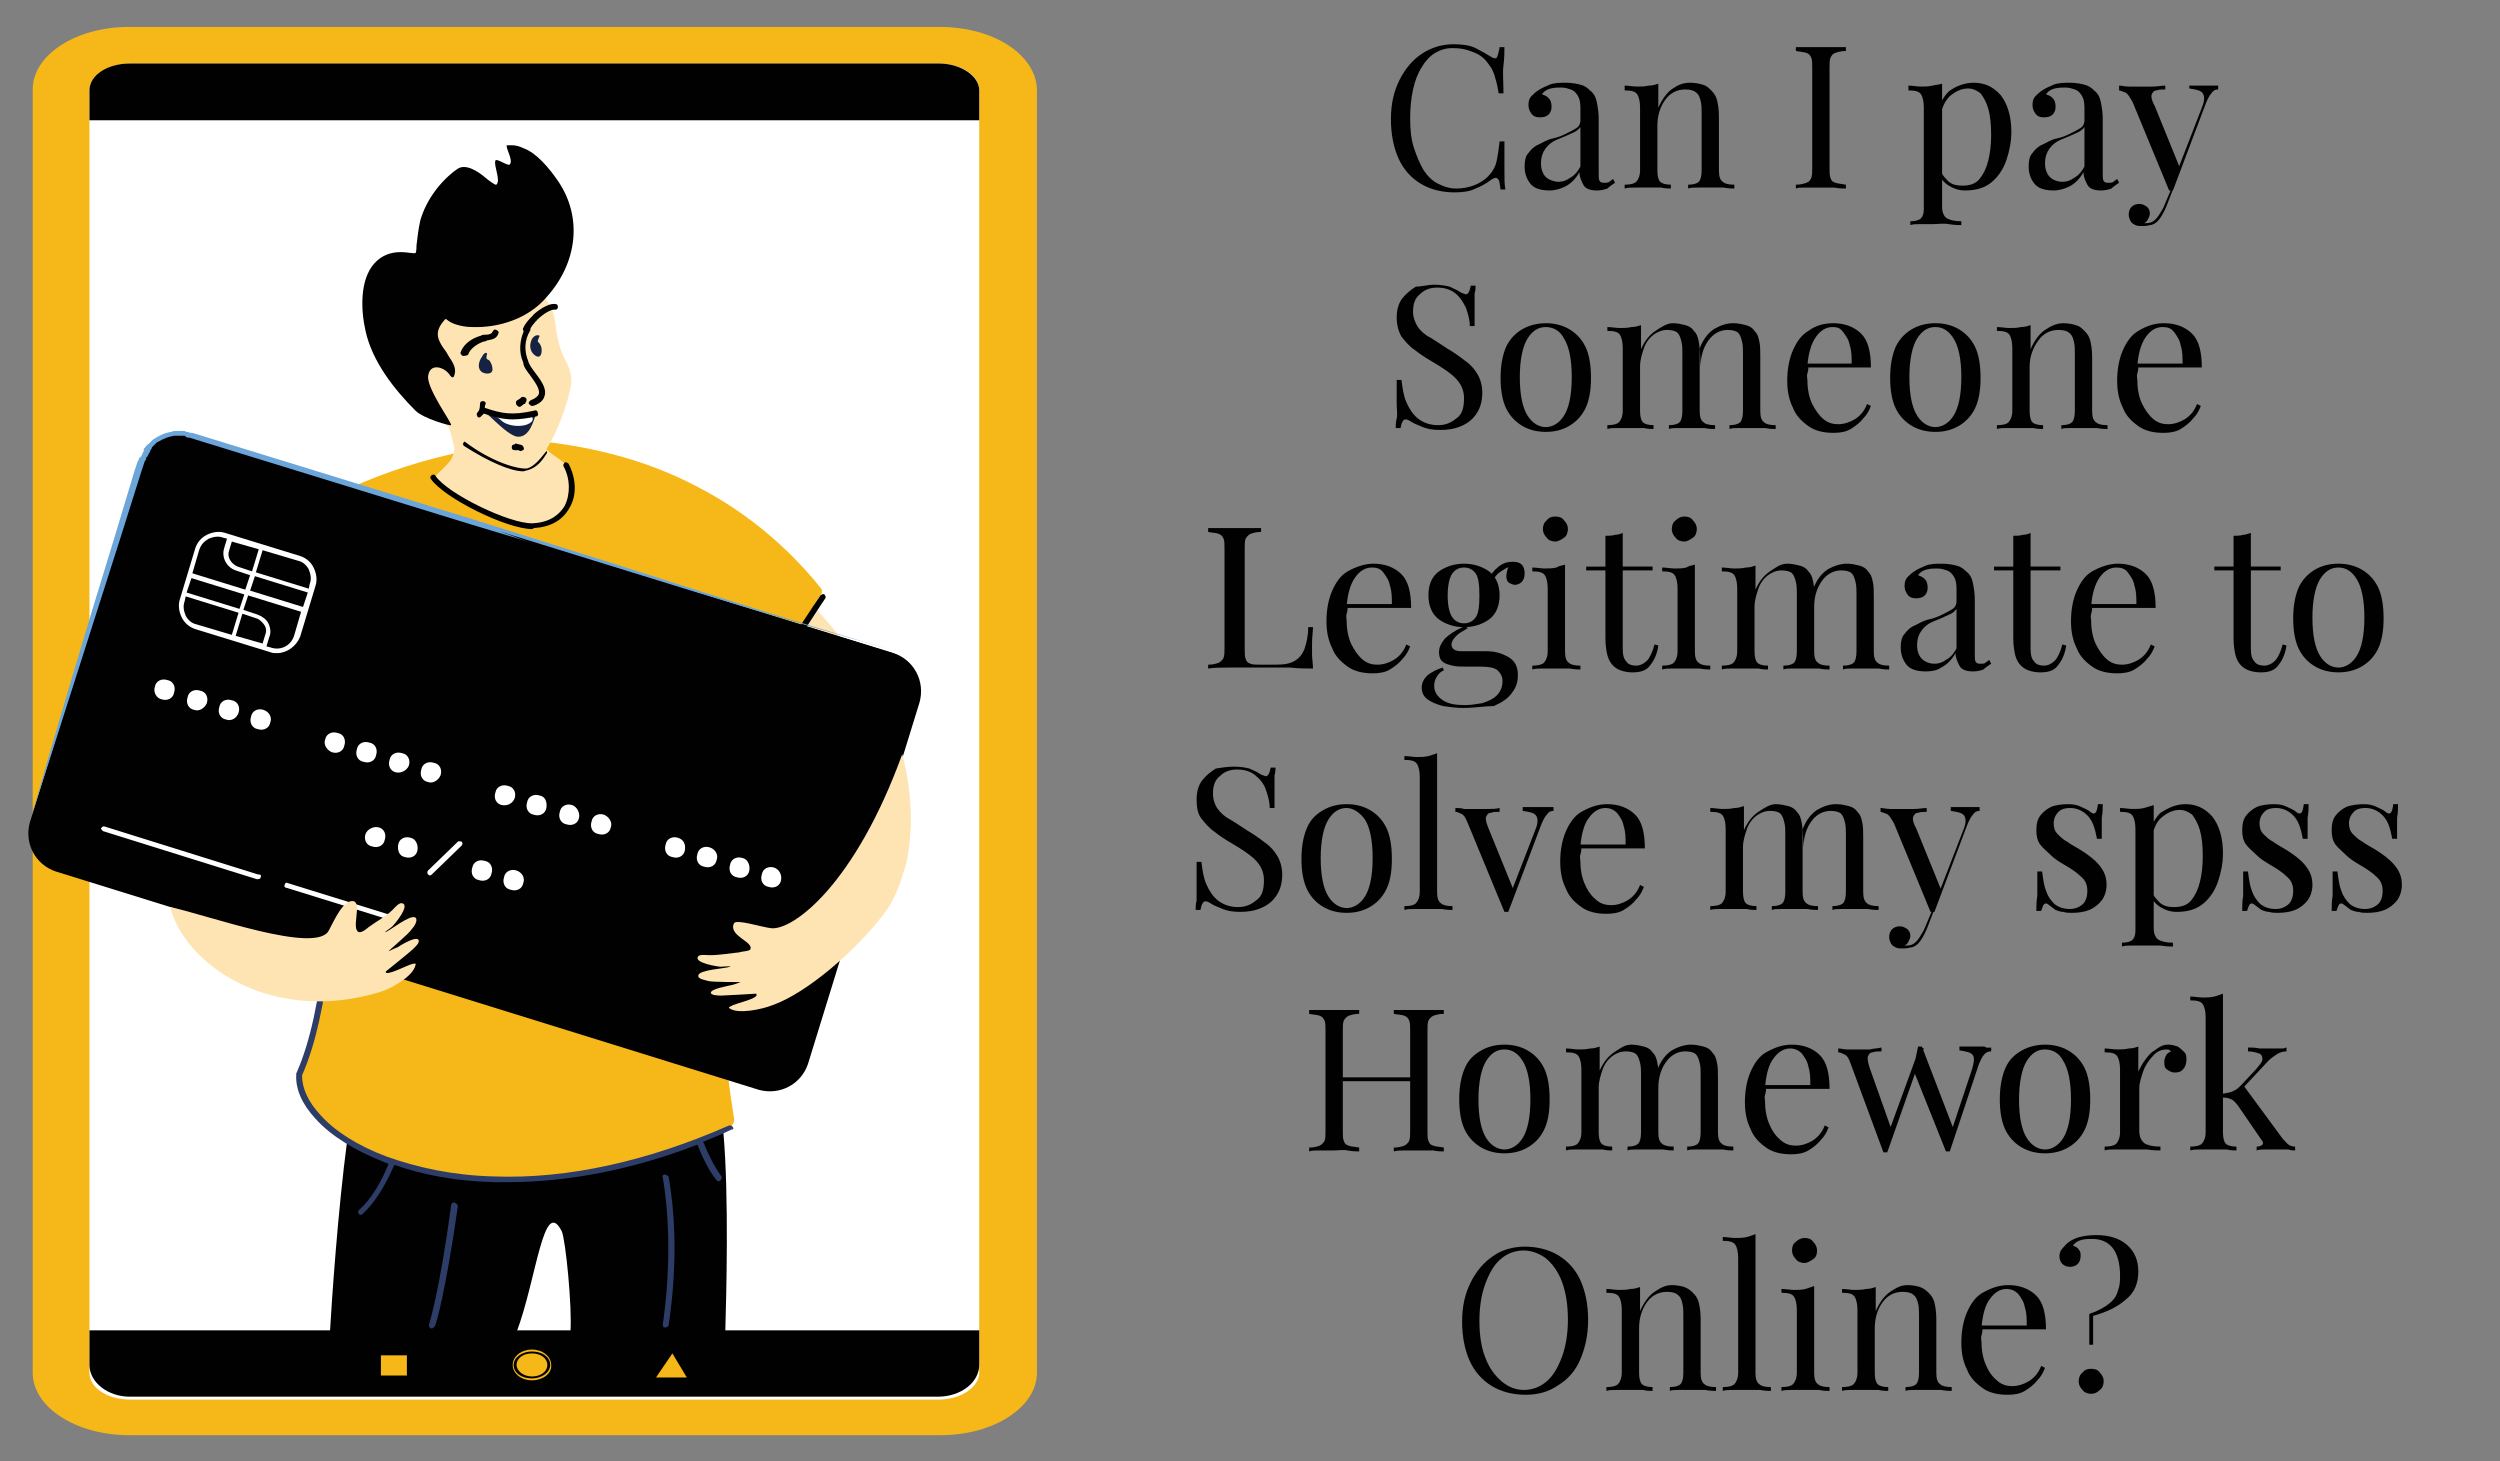 <?xml version="1.0" encoding="utf-8"?>
<!-- Generator: Adobe Illustrator 24.0.1, SVG Export Plug-In . SVG Version: 6.00 Build 0)  -->
<svg version="1.1" id="Layer_1" xmlns="http://www.w3.org/2000/svg" xmlns:xlink="http://www.w3.org/1999/xlink" x="0px" y="0px"
	 viewBox="0 0 259.9 151.9" style="enable-background:new 0 0 259.9 151.9;" xml:space="preserve">
<rect x="0" y="0" width="259.9" height="151.9" fill="#808080" stroke="none"/>
<style type="text/css">
	.st0{fill:#F6B818;}
	.st1{fill:#FFFFFF;}
	.st2{fill:#010101;}
	.st3{clip-path:url(#SVGID_2_);}
	.st4{fill:#FFE4B3;}
	.st5{fill:#2E3D68;}
	.st6{fill:#5653A3;}
	.st7{fill:#6BA5D9;}
	.st8{clip-path:url(#SVGID_4_);}
	.st9{fill:#162243;}
</style>
<g>
	<path class="st0" d="M97.7,2.8H13.4c-5.5,0-10,2.9-10,6.5v133.4c0,3.6,4.5,6.5,10,6.5h84.4c5.5,0,10-2.9,10-6.5V9.3
		C107.7,5.7,103.3,2.8,97.7,2.8"/>
	<path class="st1" d="M101.8,142.7c0,1.5-1.9,2.8-4.2,2.8H13.5c-2.3,0-4.2-1.2-4.2-2.8V9.4c0-1.5,1.9-2.8,4.2-2.8h84.1
		c2.3,0,4.2,1.2,4.2,2.8V142.7"/>
	<path class="st2" d="M97.6,6.6H13.5c-2.3,0-4.2,1.2-4.2,2.8v3.1h92.5V9.4C101.8,7.9,99.9,6.6,97.6,6.6"/>
	<path class="st2" d="M97.5,145.2H13.5c-2.3,0-4.2-1.5-4.2-3.3v-3.6h92.5v3.6C101.8,143.7,99.9,145.2,97.5,145.2"/>
	<path class="st0" d="M42.3,143h-2.7v-2.1h2.7V143"/>
	<path class="st0" d="M71.4,143.2h-3.2l1.7-2.5L71.4,143.2z"/>
	<path class="st0" d="M56.9,141.9c0,0.7-0.7,1.2-1.6,1.2c-0.9,0-1.6-0.6-1.6-1.2c0-0.7,0.7-1.2,1.6-1.2
		C56.2,140.7,56.9,141.2,56.9,141.9"/>
	<path class="st0" d="M55.3,140.5c-1,0-1.9,0.6-1.9,1.4c0,0.8,0.8,1.4,1.9,1.4c1,0,1.9-0.6,1.9-1.4
		C57.2,141.1,56.4,140.5,55.3,140.5z M55.3,143.5c-1.1,0-2-0.7-2-1.6c0-0.9,0.9-1.6,2-1.6c1.1,0,2,0.7,2,1.6
		C57.4,142.8,56.4,143.5,55.3,143.5"/>
	<g>
		<g>
			<defs>
				<rect id="SVGID_1_" x="34.1" y="117.6" width="41.4" height="20.9"/>
			</defs>
			<clipPath id="SVGID_2_">
				<use xlink:href="#SVGID_1_"  style="overflow:visible;"/>
			</clipPath>
			<g class="st3">
				<path class="st2" d="M51.3,122.6c-6.5-0.2-11.8-1.9-15.2-4.1c-1,7.6-1.6,16.6-1.8,20h19.4c2.1-5.6,2.8-14.2,4.7-10.5
					c0.4,0.9,1.1,7.9,0.9,10.5h16.1c0.1-3.7,0.4-14-0.2-20.8C66.1,121.5,58,122.9,51.3,122.6z"/>
			</g>
		</g>
		<path class="st4" d="M81.2,59.7c4.2,3.8,14.5,14.2,13.4,27.4c-1.1,13.2-6.8-8.7-15.1-17.8C71.3,60.1,81.2,59.7,81.2,59.7z"/>
		<path class="st0" d="M22.7,60.9c0.6,1.5,11.1,5.7,11.1,6.2c0.1,0.8,3.1,31.6-2.7,44.5c-0.3,4.6,7.5,10.5,20.1,10.9
			c6.9,0.2,15.3-1.2,24.6-5.3c0.4-0.2,0.6-0.6,0.5-1c-1.8-10.9-3.2-33.2,0.1-38c0.6-3.8,7.5-14.1,8.9-16.3c0.2-0.3,0.2-0.6,0-0.8
			c-2.5-3.1-6.7-7.4-13-10.6c-4.2-2.2-9.5-3.9-15.9-4.6C35.3,47,22.2,59.5,22.7,60.9z"/>
		<path class="st2" d="M76.6,78.6C76.5,78.6,76.5,78.6,76.6,78.6c-0.2,0-0.3-0.2-0.3-0.3c0.6-3.8,7.6-14.4,9-16.4
			c0.1-0.1,0.3-0.2,0.4-0.1c0.1,0.1,0.2,0.3,0.1,0.4c-1.4,2.1-8.3,12.5-8.9,16.2C76.8,78.5,76.7,78.6,76.6,78.6z"/>
		<path class="st5" d="M47.6,125.4c-1.3,9.1-2.3,12.4-2.4,12.5c-0.1,0.1-0.2,0.2-0.3,0.2c0,0-0.1,0-0.1,0c-0.2-0.1-0.2-0.2-0.2-0.4
			c0,0,1.1-3.4,2.3-12.4c0-0.2,0.2-0.3,0.3-0.3C47.5,125.1,47.6,125.3,47.6,125.4z M69.1,122.1c-0.2,0-0.3,0.2-0.2,0.3
			c1.3,7.6,0,15.2,0,15.3c0,0.2,0.1,0.3,0.2,0.3c0,0,0,0,0.1,0c0.1,0,0.3-0.1,0.3-0.2c0-0.1,1.4-7.8,0-15.5
			C69.4,122.2,69.2,122.1,69.1,122.1z M76.2,117.2c-0.1-0.2-0.2-0.2-0.4-0.2c-8.4,3.7-16.8,5.6-24.5,5.3c-4.1-0.1-7.9-0.9-11.2-2.1
			c-2.9-1.1-5.3-2.6-6.8-4.3c-1.3-1.4-1.9-2.8-1.9-4.1c5.8-13.1,2.7-44.3,2.7-44.6c0-0.2-0.2-0.3-0.3-0.3c-0.2,0-0.3,0.2-0.3,0.3
			c0.1,0.8,0.8,8.7,0.8,17.7c0,8.5-0.5,20-3.5,26.7c0,0,0,0.1,0,0.1c-0.1,1.5,0.6,3.1,2,4.6c1.6,1.8,4.1,3.3,7.1,4.5
			c0.2,0.1,0.3,0.1,0.5,0.2c-0.7,1.7-1.7,3.6-3.1,4.8c-0.1,0.1-0.1,0.3,0,0.4c0.1,0.1,0.1,0.1,0.2,0.1c0.1,0,0.1,0,0.2-0.1
			c1.2-1.1,2.3-2.8,3.3-5.1c3.1,1.1,6.6,1.7,10.3,1.8c0.5,0,1,0,1.5,0c6.2,0,13-1.3,19.7-3.9c0.5,1.2,1.1,2.6,2,3.7
			c0.1,0.1,0.2,0.1,0.2,0.1c0.1,0,0.1,0,0.2-0.1c0.1-0.1,0.2-0.3,0.1-0.4c-0.8-1.1-1.4-2.4-1.9-3.6c1-0.4,2-0.8,3-1.3
			C76.2,117.5,76.3,117.3,76.2,117.2z"/>
		<path class="st6" d="M34,75.8c-0.2,0-0.3-0.1-0.3-0.3c-0.1-4.4-0.2-11.5-0.2-11.8v0c0-0.1-0.1-4.6,0.2-7.5c0-0.2,0.2-0.3,0.3-0.3
			s0.3,0.2,0.3,0.3c-0.3,2.8-0.2,7.2-0.2,7.4c0,0.5,0.2,7.9,0.2,11.8C34.3,75.6,34.2,75.8,34,75.8C34,75.8,34,75.8,34,75.8z"/>
		<path class="st2" d="M19.8,45.3l73.1,22.6c2.1,0.7,3.3,2.9,2.7,5.1l-11.6,37.6c-0.7,2.1-2.9,3.3-5.1,2.7L5.8,90.6
			c-2.1-0.7-3.3-2.9-2.7-5.1L14.7,48C15.4,45.9,17.6,44.7,19.8,45.3z"/>
		<path class="st7" d="M63.8,58.6l-7.3-2.3L49.2,54l-14.6-4.5L20,45l-0.1,0c-0.1,0-0.1,0-0.1,0l-0.3-0.1c-0.1,0-0.2,0-0.3-0.1
			l-0.3,0h-0.3c-0.1,0-0.2,0-0.3,0c-0.2,0-0.3,0-0.5,0.1c-0.7,0.1-1.3,0.4-1.9,0.8l-0.2,0.2c-0.1,0.1-0.1,0.1-0.2,0.2
			c-0.1,0.1-0.3,0.2-0.4,0.4c-0.1,0.1-0.1,0.1-0.2,0.2L15,46.8c-0.1,0.1-0.1,0.2-0.1,0.2c-0.1,0.1-0.1,0.2-0.1,0.2l-0.1,0.2
			c0,0.1-0.1,0.1-0.1,0.1l-0.1,0.1l-0.1,0.2c0,0.1-0.1,0.2-0.1,0.2l-0.3,0.9l-2.2,7.3c-3,9.7-5.9,19.5-8.7,29.2
			c3.1-9.7,6.2-19.4,9.3-29.1l2.3-7.3l0.3-0.9c0-0.1,0.1-0.2,0.1-0.2l0.1-0.2l0-0.1c0,0,0-0.1,0.1-0.1l0.1-0.2
			c0-0.1,0.1-0.1,0.1-0.2c0.1-0.1,0.1-0.1,0.1-0.2l0.1-0.2c0.1-0.1,0.1-0.1,0.1-0.2c0.1-0.1,0.2-0.2,0.3-0.3
			c0.1-0.1,0.1-0.1,0.2-0.2l0.2-0.1c0.5-0.3,1-0.5,1.6-0.6c0.2,0,0.3,0,0.4,0c0.1,0,0.2,0,0.2,0h0.2l0.2,0c0.1,0,0.2,0,0.2,0.1
			l0.2,0.1c0,0,0.1,0,0.1,0l0.1,0l14.6,4.5l14.6,4.5l7.3,2.2l7.3,2.2c9.7,3,19.5,5.9,29.3,8.7C83.2,64.8,73.5,61.7,63.8,58.6z"/>
		<path class="st2" d="M51.8,55.2l41,12.7c2.1,0.7,3.3,2.9,2.7,5.1l-11.6,37.6C88,93.8,79.2,64.4,51.8,55.2z"/>
		<path class="st1" d="M27.1,91.2c0,0.1-0.1,0.2-0.3,0.2c0,0-0.1,0-0.1,0l-16-5c-0.1-0.1-0.2-0.2-0.2-0.3c0.1-0.1,0.2-0.2,0.3-0.2
			l16,5C27.1,90.9,27.2,91,27.1,91.2z M40.2,95l-10.3-3.2c-0.1-0.1-0.3,0-0.3,0.2c-0.1,0.1,0,0.3,0.2,0.3l10.3,3.2c0,0,0.1,0,0.1,0
			c0.1,0,0.2-0.1,0.3-0.2C40.5,95.2,40.4,95,40.2,95z M80.5,90.2c-0.6-0.2-1.2,0.1-1.3,0.7c-0.2,0.6,0.1,1.2,0.7,1.3
			c0.6,0.2,1.2-0.1,1.3-0.7C81.3,90.9,81,90.4,80.5,90.2z M77.2,89.2c-0.6-0.2-1.2,0.1-1.3,0.7c-0.2,0.6,0.1,1.2,0.7,1.3
			c0.6,0.2,1.2-0.1,1.3-0.7C78,89.9,77.7,89.3,77.2,89.2z M73.8,88.1c-0.6-0.2-1.2,0.1-1.3,0.7c-0.2,0.6,0.1,1.2,0.7,1.3
			c0.6,0.2,1.2-0.1,1.3-0.7C74.7,88.9,74.4,88.3,73.8,88.1z M70.5,87.1c-0.6-0.2-1.2,0.1-1.3,0.7c-0.2,0.6,0.1,1.2,0.7,1.3
			c0.6,0.2,1.2-0.1,1.3-0.7S71.1,87.3,70.5,87.1z M62.8,84.7c-0.6-0.2-1.2,0.1-1.3,0.7c-0.2,0.6,0.1,1.2,0.7,1.3
			c0.6,0.2,1.2-0.1,1.3-0.7C63.7,85.5,63.3,84.9,62.8,84.7z M59.5,83.7c-0.6-0.2-1.2,0.1-1.3,0.7c-0.2,0.6,0.1,1.2,0.7,1.3
			c0.6,0.2,1.2-0.1,1.3-0.7C60.3,84.5,60,83.9,59.5,83.7z M56.1,82.7c-0.6-0.2-1.2,0.1-1.3,0.7c-0.2,0.6,0.1,1.2,0.7,1.3
			c0.6,0.2,1.2-0.1,1.3-0.7S56.7,82.8,56.1,82.7z M53.5,83c0.2-0.6-0.1-1.2-0.7-1.3c-0.6-0.2-1.2,0.1-1.3,0.7
			c-0.2,0.6,0.1,1.2,0.7,1.3C52.8,83.8,53.3,83.5,53.5,83z M45.8,80.6c0.2-0.6-0.1-1.2-0.7-1.3c-0.6-0.2-1.2,0.1-1.3,0.7
			c-0.2,0.6,0.1,1.2,0.7,1.3C45,81.5,45.6,81.1,45.8,80.6z M42.5,79.6c0.2-0.6-0.1-1.2-0.7-1.3c-0.6-0.2-1.2,0.1-1.3,0.7
			c-0.2,0.6,0.1,1.2,0.7,1.3C41.7,80.4,42.3,80.1,42.5,79.6z M37.8,79.2c0.6,0.2,1.2-0.1,1.3-0.7c0.2-0.6-0.1-1.2-0.7-1.3
			c-0.6-0.2-1.2,0.1-1.3,0.7C36.9,78.5,37.2,79.1,37.8,79.2z M34.5,78.2c0.6,0.2,1.2-0.1,1.3-0.7c0.2-0.6-0.1-1.2-0.7-1.3
			c-0.6-0.2-1.2,0.1-1.3,0.7C33.6,77.4,34,78,34.5,78.2z M27.4,73.8c-0.6-0.2-1.2,0.1-1.3,0.7c-0.2,0.6,0.1,1.2,0.7,1.3
			c0.6,0.2,1.2-0.1,1.3-0.7C28.3,74.6,28,74,27.4,73.8z M24.8,74.1c0.2-0.6-0.1-1.2-0.7-1.3c-0.6-0.2-1.2,0.1-1.3,0.7
			c-0.2,0.6,0.1,1.2,0.7,1.3C24,75,24.6,74.7,24.8,74.1z M21.5,73.1c0.2-0.6-0.1-1.2-0.7-1.3c-0.6-0.2-1.2,0.1-1.3,0.7
			c-0.2,0.6,0.1,1.2,0.7,1.3C20.7,74,21.3,73.6,21.5,73.1z M16.8,72.7c0.6,0.2,1.2-0.1,1.3-0.7c0.2-0.6-0.1-1.2-0.7-1.3
			c-0.6-0.2-1.2,0.1-1.3,0.7C15.9,72,16.3,72.6,16.8,72.7z M53.7,90.5c-0.6-0.2-1.2,0.1-1.3,0.7c-0.2,0.6,0.1,1.2,0.7,1.3
			c0.6,0.2,1.2-0.1,1.3-0.7C54.6,91.3,54.3,90.7,53.7,90.5z M50.4,89.5c-0.6-0.2-1.2,0.1-1.3,0.7c-0.2,0.6,0.1,1.2,0.7,1.3
			c0.6,0.2,1.2-0.1,1.3-0.7C51.3,90.2,51,89.6,50.4,89.5z M42.7,87.1c-0.6-0.2-1.2,0.1-1.3,0.7s0.1,1.2,0.7,1.3
			c0.6,0.2,1.2-0.1,1.3-0.7C43.5,87.8,43.2,87.2,42.7,87.1z M38,86.7c-0.2,0.6,0.1,1.2,0.7,1.3c0.6,0.2,1.2-0.1,1.3-0.7
			c0.2-0.6-0.1-1.2-0.7-1.3C38.8,85.9,38.2,86.2,38,86.7z M47.6,87.5l-3.1,3c-0.1,0.1-0.1,0.3,0,0.4c0.1,0.1,0.1,0.1,0.2,0.1
			c0.1,0,0.1,0,0.2-0.1l3.1-3c0.1-0.1,0.1-0.3,0-0.4C47.9,87.5,47.7,87.4,47.6,87.5z M28.8,67.9c-0.2,0-0.5,0-0.7-0.1l-7.8-2.4
			c-0.6-0.2-1.1-0.6-1.4-1.2c-0.3-0.6-0.4-1.3-0.2-1.9l1.6-5.3c0.2-0.6,0.6-1.1,1.2-1.4c0.6-0.3,1.3-0.4,1.9-0.2l7.8,2.4
			c0.6,0.2,1.1,0.6,1.4,1.2c0.3,0.6,0.4,1.3,0.2,1.9l-1.6,5.3C30.8,67.2,29.8,67.9,28.8,67.9z M32,61.6l-5.5-1.7L26,61.4l5.5,1.7
			L32,61.6z M31,58.3l-3.7-1.1l-0.7,2.3l5.5,1.7l0.1-0.5c0.2-0.5,0.1-1-0.1-1.5C31.9,58.8,31.5,58.4,31,58.3z M24.7,58.9l1.5,0.5
			l0.7-2.3l-2.8-0.8l-0.3,1C23.6,57.9,24,58.6,24.7,58.9z M20,59.6l5.5,1.7l0.5-1.5l-1.5-0.5C23.6,59,23,58,23.3,57l0.3-1l-0.4-0.1
			c-0.5-0.2-1-0.1-1.5,0.1c-0.5,0.3-0.8,0.6-1,1.2L20,59.6z M19.9,60.1l-0.5,1.5l5.5,1.7l0.5-1.5L19.9,60.1z M20.4,64.9l3.7,1.1
			l0.7-2.3l-5.5-1.7l-0.1,0.5c-0.2,0.5-0.1,1,0.1,1.5C19.5,64.4,19.9,64.8,20.4,64.9z M27.5,65c-0.2-0.3-0.5-0.6-0.8-0.7l-1.5-0.5
			l-0.7,2.3l2.8,0.8l0.3-1C27.7,65.7,27.7,65.3,27.5,65z M30.6,66l0.7-2.4l-5.5-1.7l-0.5,1.5l1.5,0.5c0.5,0.2,0.9,0.5,1.1,0.9
			c0.2,0.4,0.3,1,0.1,1.4l-0.3,1l0.4,0.1C29.2,67.7,30.3,67.1,30.6,66z"/>
		<path class="st4" d="M58.8,48.4c-0.3-0.6-1.2-0.9-2-1.7c1.5-2.3,2.6-6.1,2.6-7.1c-0.1-2.3-1.2-1.8-1.7-6.2
			c-0.3-2.7-2.6-3.5-3.8-4.4c-1.3-1-3.1-2-4.8-1.8c-1.4,0.2-1.9,0.7-3.2,1.5c-1.2,0.7-2.8,1.7-3.5,3c-0.9,1.9-0.9,5,0,6.9
			c1.2,2.3,2.5,4.1,4,5.6c0.1,0.1,0.2,0.2,0.3,0.3c0.2,0.7,0.4,1.5,0.5,1.9c0.2,1.7-1.6,2.4-2.1,3.4c1.3,1.9,7.9,5.2,10.3,5.1
			C59.3,54.5,60.1,50.9,58.8,48.4z M93.8,78.4c-4.9,13.5-11.3,18.3-13.6,18.1c-1-0.1-3.7-1-3.9-0.5c-0.6,1.3,2.1,1.9,1.7,2.7
			c-0.1,0.2-0.9,0.2-1.1,0.3c-1,0.1-2.1,0.3-3.1,0.3c-0.3,0-1-0.1-1.2,0.1c-0.6,0.7,2.1,1.1,2.3,1.1c0.3,0,1.3-0.1,1,0
			c-0.5,0.2-3.2,0.3-3.3,0.9c-0.1,0.4,0.8,0.5,1.1,0.6c0.5,0.1,3.3,0.1,3.3,0.1c0,0-0.8,0.3-0.9,0.3c-0.4,0.1-2.2,0.4-2.2,0.8
			c0,0.3,0.9,0.3,1.1,0.3c0.4,0,3.6-0.2,3.6-0.2c0.5,0.5-2.2,1-2.6,1.3c0,0-0.3,0.1-0.2,0.2c0.9,0.7,3.5,0.1,4.5-0.3
			c3.7-1.3,8.7-5.8,11.2-9c1.8-2.1,2.7-5,3.1-8.5C94.8,84,94.5,81.1,93.8,78.4z M17.7,94.3c1.5,6,10.6,12.3,21.9,8.8
			c1-0.3,3.4-1.6,3.6-2.8c0.1-0.2-0.2-0.1-0.3-0.1c-0.5,0.1-2.9,1.4-2.8,0.8c0,0,2.5-2,2.8-2.3c0.2-0.2,0.8-0.7,0.6-1
			c-0.3-0.4-1.9,0.6-2.2,0.8c-0.1,0-0.9,0.4-0.9,0.4c0-0.1,2.1-1.8,2.4-2.3c0.2-0.2,0.7-0.9,0.4-1.2c-0.5-0.4-2.6,1.3-3.1,1.5
			c-0.3,0.1,0.5-0.4,0.7-0.6c0.2-0.2,1.9-2.2,1-2.4c-0.3-0.1-0.8,0.5-1,0.7c-0.7,0.7-1.7,1.2-2.5,1.8c-0.1,0.1-0.7,0.6-1,0.5
			c-0.8-0.3,0.3-2.9-0.5-3.2c-1.1-0.3-2.1,2.1-2.6,3C33,99.3,21.5,95.1,17.7,94.3z"/>
		<g>
			<defs>
				<rect id="SVGID_3_" x="37.5" y="15.1" width="22.3" height="29.5"/>
			</defs>
			<clipPath id="SVGID_4_">
				<use xlink:href="#SVGID_3_"  style="overflow:visible;"/>
			</clipPath>
			<g class="st8">
				<path class="st2" d="M46.1,33.4c0.4-0.5,0.1-0.1,1.2,0.3c0.6,0.2,1.2,0.3,1.8,0.3c2.8,0.1,5.9-0.9,7.8-3.2
					c3.1-3.5,3.7-8.2,1.1-12c-0.9-1.3-2.2-2.9-3.6-3.4c-0.4-0.2-0.8-0.3-1.2-0.3c-0.1,0-0.5-0.1-0.5-0.1c-0.2,0.4,0.7,1.6,0.3,2.1
					c-0.2,0.2-1.4-0.7-1.5-0.4c-0.2,0.5,0.6,2.1,0.1,2.5c-0.1,0.1-1-0.6-1.1-0.7c-0.7-0.6-2.1-1.6-3-0.9c-1.7,1.2-3.2,3.2-3.8,5.3
					c-0.2,0.9-0.3,1.7-0.4,2.6c0,0.1,0,0.7-0.1,0.8c-0.3,0.2-2.6-0.8-4.3,1.1c-1.5,1.7-1.4,4.8-0.9,7c0.7,3.2,3,6.1,5.2,8.3
					c0.8,0.8,3.6,1.6,3.7,1.5c0.1-0.2-2.4-3.6-2.4-5c0.1-1.5,1.6-1.1,2.2-0.3c0.1,0.2,0.4,0.5,0.5,0.2c0.4-1-0.4-1.7-0.8-2.5
					C45.5,35.4,45.1,34.6,46.1,33.4z"/>
			</g>
		</g>
		<path class="st2" d="M45.7,31.9c-0.1,0-0.3-0.1-0.3-0.2c-0.2-1.2-0.8-2.1-1.4-3.1c-0.2-0.3-0.3-0.6-0.5-0.8
			c-0.1-0.1,0-0.3,0.1-0.4c0.1-0.1,0.3,0,0.4,0.1c0.2,0.3,0.3,0.6,0.5,0.8c0.6,1,1.2,2,1.5,3.3C46,31.7,45.9,31.9,45.7,31.9
			C45.8,31.9,45.7,31.9,45.7,31.9z M49,32.9L49,32.9c0.9-0.2,2.1-0.4,3.2-1c3-1.6,4.7-4.5,4.5-7.8c0-0.5-0.3-2.5-1.2-3.1
			c-0.1-0.1-0.3-0.1-0.4,0.1c-0.1,0.1-0.1,0.3,0.1,0.4c0.5,0.3,0.8,1.8,0.9,2.6c0.2,3.1-1.4,5.8-4.2,7.3c-0.8,0.4-1.9,0.7-2.7,0.8
			c0.3-0.2,0.6-0.5,0.9-0.8c1.3-1.5,1.9-2.9,2.1-4.5c0-0.2-0.1-0.3-0.3-0.3c-0.2,0-0.3,0.1-0.3,0.3c-0.2,1.5-0.8,2.7-2,4.2
			c-0.2,0.3-0.6,0.5-0.9,0.8c-0.1,0.1-0.1,0.1-0.2,0.1c0,0-0.1,0.1-0.1,0.1c-0.4,0.3-0.5,0.4-0.6,0.5c0,0.1,0,0.2,0.1,0.2
			c0.1,0.1,0.2,0.1,0.3,0.1C48.4,33,48.6,33,49,32.9z M55,34.4c0.2-0.4,0.5-0.8,0.9-1.2c0.5-0.5,1.4-1.1,1.8-1
			c0.2,0,0.3-0.1,0.3-0.3c0-0.2-0.1-0.3-0.3-0.3c-0.9-0.1-2.3,1.1-2.3,1.2c-0.4,0.4-0.8,0.8-1,1.3c-0.1,0.1,0,0.3,0.1,0.4
			c0.1,0,0.1,0,0.1,0C54.9,34.5,55,34.5,55,34.4z M48.7,36.8c0.2-0.6,1-1.1,1.6-1.3c0.1,0,0.2,0,0.3-0.1c0.4-0.1,1-0.1,1.2-0.7
			c0.1-0.2,0-0.3-0.2-0.4c-0.2-0.1-0.3,0-0.4,0.2c-0.1,0.2-0.3,0.3-0.8,0.3c-0.1,0-0.3,0-0.4,0.1c-0.8,0.2-1.8,0.8-2.1,1.7
			c-0.1,0.2,0.1,0.3,0.2,0.4c0,0,0.1,0,0.1,0C48.5,37,48.7,36.9,48.7,36.8z M55.3,55c-2.6,0-9.1-3.2-10.5-5.2
			c-0.1-0.1-0.1-0.3,0.1-0.4c0.1-0.1,0.3-0.1,0.4,0.1c1.2,1.8,7.7,5,10.1,4.9c1.9-0.1,2.8-1,3.3-1.8c0.6-1.2,0.6-2.8-0.1-4.1
			c-0.1-0.1,0-0.3,0.1-0.4c0.1-0.1,0.3,0,0.4,0.1c0.8,1.5,0.9,3.3,0.1,4.6c-0.7,1.3-2,2-3.7,2.1C55.4,55,55.3,55,55.3,55z"/>
		<path class="st9" d="M56.1,34.9c-0.4-0.2-0.8,0.2-0.9,0.6c-0.2,0.6,0,1.2,0.5,1.5c0.7,0.4,0.7-0.8,0.5-1.1
			c-0.1-0.2-0.2-0.3-0.3-0.4C55.9,35.3,56.1,35,56.1,34.9z"/>
		<path class="st9" d="M50.6,36.7c-0.2-0.1-0.4,0.2-0.5,0.4c-0.3,0.4-0.5,1.1-0.1,1.5c0.3,0.3,1.2,0.4,1.2-0.2
			c0-0.3-0.1-0.6-0.3-0.9c-0.1-0.1-0.2-0.1-0.3-0.2C50.5,37.1,50.7,36.8,50.6,36.7z"/>
		<path class="st9" d="M53.8,45.4c-0.8-0.1-1.9-1.2-3.4-2.6c0,0,1.2,0.4,1.3,0.4c0.9,0.2,4-0.1,4-0.1C55.5,43.6,55.1,45.5,53.8,45.4
			z"/>
		<path class="st1" d="M55.3,43.8c-0.6,0.7-2.5,0.6-3.2-0.1c-0.2-0.2-0.8-0.6-0.7-0.5C52.2,43.4,55,43,55,43S55.6,43.4,55.3,43.8z"
			/>
		<path class="st2" d="M56.8,47.2c-0.4,0.6-0.9,1.4-2,1.7c-0.1,0-0.3,0.1-0.4,0.1c-1.3,0-3.6-1-6.1-2.6c-0.2-0.1-0.2-0.3-0.1-0.4
			c0,0,0,0,0.1-0.1c2.9,2.2,5.6,2.9,6.5,2.8c0.7-0.2,1.3-0.9,2-1.8C56.9,46.9,56.9,47.1,56.8,47.2z M55.1,39c0.5,0.7,1.1,1.5,0.9,2
			c-0.1,0.2-0.3,0.4-0.8,0.6C55,41.7,54.9,41.9,55,42c0.1,0.1,0.2,0.2,0.3,0.2c0,0,0.1,0,0.1,0c0.7-0.2,1.1-0.6,1.2-1
			c0.3-0.8-0.4-1.7-1-2.5c-0.3-0.4-0.6-0.8-0.7-1.2c-0.4-1-0.4-2.1,0.2-3.1c0.1-0.2,0-0.4-0.1-0.4c-0.2-0.1-0.4,0-0.4,0.1
			c-0.6,1.2-0.7,2.5-0.2,3.6C54.4,38.1,54.8,38.6,55.1,39z M54,42.3c0.1,0,0.1,0,0.2-0.1c0.2-0.1,0.2-0.2,0.3-0.2
			c0.1,0,0.1,0,0.1-0.1l0,0c0.1-0.1,0.2-0.3,0.1-0.5c-0.1-0.1-0.3-0.2-0.5-0.1l0,0c-0.1,0.1-0.1,0.1-0.1,0.1c0,0-0.1,0.1-0.3,0.2
			c-0.2,0.1-0.2,0.3-0.1,0.5C53.8,42.2,53.9,42.3,54,42.3z M49.8,43.4c0.1,0,0.1,0,0.2-0.1c0.1-0.1,0.2-0.2,0.3-0.3
			c1.2,0.4,2.1,0.6,3,0.6c0.7,0,1.5-0.1,2.4-0.3c0.2,0,0.3-0.2,0.2-0.4c0-0.2-0.2-0.3-0.4-0.2c-2.3,0.5-3.3,0.3-5.1-0.3
			c0-0.1,0-0.3,0.1-0.4c0-0.2-0.1-0.3-0.3-0.3c-0.2,0-0.3,0.1-0.3,0.3c0,0.5-0.1,0.7-0.2,0.8c-0.1,0.1-0.2,0.3-0.1,0.4
			C49.6,43.3,49.7,43.4,49.8,43.4z M53.5,46.2c-0.2,0-0.3,0.1-0.3,0.3s0.1,0.3,0.3,0.3h0.1c0.1,0,0.3,0,0.3,0c0.1,0,0.1,0.1,0.2,0.1
			c0.1,0,0.2-0.1,0.3-0.1c0.1-0.1,0.1-0.3-0.1-0.5c-0.2-0.1-0.4-0.1-0.7-0.2L53.5,46.2z"/>
	</g>
</g>
<g>
	<g>
		<path class="st2" d="M151.1,4.6c0.9,0,1.7,0.1,2.3,0.4s1.1,0.6,1.6,0.9c0.3,0.2,0.5,0.2,0.6,0.1c0.1-0.2,0.2-0.5,0.3-1.1h0.5
			c0,0.5,0,1.1-0.1,1.9s0,1.7,0,2.9h-0.5c-0.1-0.6-0.2-1.1-0.3-1.4c-0.1-0.4-0.2-0.7-0.3-0.9c-0.1-0.3-0.3-0.5-0.5-0.8
			c-0.4-0.6-1-1-1.6-1.2c-0.7-0.3-1.3-0.4-2.1-0.4c-0.7,0-1.3,0.2-1.8,0.5s-1,0.8-1.4,1.5c-0.4,0.6-0.7,1.4-0.9,2.3
			c-0.2,0.9-0.3,1.9-0.3,3c0,1.2,0.1,2.2,0.4,3.1s0.6,1.6,1,2.3c0.4,0.6,0.9,1.1,1.5,1.4c0.6,0.3,1.2,0.5,1.9,0.5
			c0.6,0,1.3-0.1,2-0.4c0.7-0.3,1.2-0.7,1.6-1.2c0.3-0.4,0.5-0.8,0.6-1.3c0.1-0.5,0.2-1.1,0.3-2h0.5c0,1.3,0,2.3,0,3.1
			s0,1.4,0.1,1.9h-0.5c-0.1-0.6-0.1-1-0.3-1.1c-0.1-0.2-0.4-0.1-0.7,0.1c-0.5,0.4-1.1,0.7-1.6,0.9c-0.6,0.3-1.3,0.4-2.2,0.4
			c-1.3,0-2.5-0.3-3.5-0.9c-1-0.6-1.8-1.5-2.3-2.6c-0.5-1.1-0.8-2.5-0.8-4.1c0-1.6,0.3-2.9,0.9-4.1s1.4-2.1,2.3-2.7
			S149.8,4.6,151.1,4.6z"/>
		<path class="st2" d="M161.1,19.8c-0.9,0-1.6-0.2-2-0.7c-0.4-0.5-0.6-1.1-0.6-1.8c0-0.6,0.1-1.1,0.4-1.4c0.3-0.4,0.6-0.7,1.1-0.9
			c0.4-0.2,0.9-0.5,1.4-0.6s1-0.3,1.4-0.5c0.4-0.2,0.8-0.4,1.1-0.6c0.3-0.2,0.4-0.5,0.4-0.8v-1.3c0-0.6-0.1-1-0.3-1.3
			c-0.2-0.3-0.4-0.5-0.7-0.6c-0.3-0.1-0.6-0.2-1-0.2c-0.3,0-0.7,0-1.1,0.1c-0.4,0.1-0.7,0.3-0.9,0.6c0.3,0.1,0.5,0.2,0.7,0.4
			c0.2,0.2,0.3,0.5,0.3,0.9c0,0.3-0.1,0.6-0.3,0.8c-0.2,0.2-0.5,0.3-0.9,0.3c-0.4,0-0.7-0.1-0.9-0.4s-0.3-0.5-0.3-0.9
			c0-0.4,0.1-0.7,0.3-0.9c0.2-0.2,0.4-0.4,0.7-0.6c0.3-0.2,0.7-0.4,1.2-0.6c0.5-0.2,1.1-0.2,1.7-0.2c0.6,0,1.1,0.1,1.5,0.2
			c0.4,0.1,0.7,0.3,1,0.6c0.4,0.3,0.6,0.7,0.7,1.2c0.1,0.5,0.2,1.1,0.2,1.7v5.8c0,0.3,0,0.6,0.1,0.7c0.1,0.2,0.3,0.2,0.5,0.2
			c0.2,0,0.4,0,0.5-0.1c0.1-0.1,0.3-0.2,0.4-0.3l0.2,0.4c-0.3,0.2-0.6,0.4-0.8,0.6c-0.3,0.1-0.6,0.2-1.1,0.2c-0.7,0-1.2-0.2-1.4-0.6
			c-0.2-0.4-0.4-0.8-0.4-1.3c-0.4,0.7-0.9,1.2-1.5,1.5C162.3,19.6,161.7,19.8,161.1,19.8z M162,18.9c0.4,0,0.8-0.1,1.2-0.4
			c0.4-0.2,0.8-0.6,1.1-1.2v-4.1c-0.2,0.3-0.5,0.5-1,0.7c-0.4,0.2-0.9,0.4-1.4,0.6c-0.5,0.2-0.9,0.5-1.2,0.9
			c-0.3,0.4-0.5,0.9-0.5,1.6c0,0.6,0.2,1.1,0.5,1.4S161.6,18.9,162,18.9z"/>
		<path class="st2" d="M175.7,8.6c0.5,0,1,0.1,1.3,0.2c0.4,0.1,0.6,0.3,0.9,0.6c0.3,0.3,0.5,0.6,0.6,1c0.1,0.4,0.2,1,0.2,1.7v5.6
			c0,0.6,0.1,1,0.4,1.2c0.2,0.2,0.6,0.3,1.2,0.3v0.4c-0.2,0-0.6,0-1.1-0.1c-0.5,0-1,0-1.4,0c-0.5,0-0.9,0-1.3,0c-0.4,0-0.8,0-1,0.1
			v-0.4c0.5,0,0.9-0.1,1.1-0.3c0.2-0.2,0.3-0.6,0.3-1.2v-6c0-0.4,0-0.8-0.1-1.2s-0.2-0.7-0.5-0.9c-0.2-0.2-0.6-0.3-1.1-0.3
			c-0.9,0-1.6,0.4-2.1,1.1s-0.8,1.6-0.8,2.7v4.6c0,0.6,0.1,1,0.3,1.2c0.2,0.2,0.6,0.3,1.1,0.3v0.4c-0.2,0-0.6,0-1-0.1
			c-0.4,0-0.9,0-1.3,0c-0.5,0-0.9,0-1.4,0c-0.5,0-0.8,0-1.1,0.1v-0.4c0.6,0,1-0.1,1.2-0.3c0.2-0.2,0.4-0.6,0.4-1.2v-6.5
			c0-0.6-0.1-1.1-0.3-1.4c-0.2-0.3-0.6-0.4-1.3-0.4V8.9c0.4,0,0.9,0.1,1.3,0.1c0.4,0,0.8,0,1.2-0.1c0.4,0,0.7-0.1,1-0.2v2.5
			c0.4-0.9,0.9-1.6,1.5-2S175,8.6,175.7,8.6z"/>
		<path class="st2" d="M191.9,4.9v0.4c-0.5,0-0.8,0.1-1.1,0.2s-0.4,0.3-0.5,0.5c-0.1,0.2-0.1,0.6-0.1,1.1v10.3c0,0.5,0,0.9,0.1,1.1
			c0.1,0.3,0.2,0.4,0.5,0.5s0.6,0.1,1.1,0.2v0.4c-0.3,0-0.7,0-1.2-0.1c-0.5,0-1,0-1.4,0c-0.5,0-1,0-1.5,0c-0.5,0-0.9,0-1.1,0.1v-0.4
			c0.5,0,0.8-0.1,1.1-0.2s0.4-0.3,0.5-0.5c0.1-0.3,0.1-0.6,0.1-1.1V7.1c0-0.5,0-0.9-0.1-1.1c-0.1-0.2-0.2-0.4-0.5-0.5
			s-0.6-0.1-1.1-0.2V4.9c0.3,0,0.7,0,1.1,0c0.5,0,1,0,1.5,0c0.5,0,1,0,1.4,0C191.2,4.9,191.6,4.9,191.9,4.9z"/>
		<path class="st2" d="M201.9,8.7v12.8c0,0.6,0.2,1,0.5,1.2c0.4,0.2,0.8,0.3,1.5,0.3v0.4c-0.3,0-0.7,0-1.3-0.1s-1.1,0-1.7,0
			c-0.4,0-0.9,0-1.3,0s-0.7,0-1,0.1V23c0.5,0,0.9-0.1,1.1-0.3c0.2-0.2,0.3-0.5,0.3-1V11.2c0-0.6-0.1-1.1-0.3-1.4
			c-0.2-0.3-0.6-0.4-1.3-0.4V8.9c0.4,0,0.9,0.1,1.3,0.1c0.4,0,0.8,0,1.2-0.1S201.6,8.8,201.9,8.7z M205.2,8.6c1.1,0,2,0.4,2.8,1.3
			c0.7,0.9,1.1,2.2,1.1,3.8c0,1-0.2,2-0.5,2.9c-0.3,0.9-0.8,1.7-1.5,2.3c-0.7,0.6-1.6,0.9-2.8,0.9c-0.7,0-1.2-0.2-1.7-0.5
			c-0.5-0.3-0.8-0.7-1-1.1l0.2-0.3c0.2,0.4,0.5,0.7,0.8,1c0.4,0.3,0.8,0.4,1.4,0.4c0.8,0,1.4-0.2,1.8-0.7s0.7-1.1,0.9-1.9
			c0.2-0.8,0.3-1.7,0.3-2.7c0-1.1-0.1-2-0.3-2.7s-0.5-1.2-0.8-1.6c-0.4-0.3-0.8-0.5-1.3-0.5c-0.7,0-1.3,0.3-1.9,0.8
			c-0.6,0.6-0.9,1.4-1.1,2.6l-0.3-0.3c0.2-1.2,0.6-2.1,1.3-2.8C203.4,8.9,204.3,8.6,205.2,8.6z"/>
		<path class="st2" d="M213.5,19.8c-0.9,0-1.6-0.2-2-0.7c-0.4-0.5-0.6-1.1-0.6-1.8c0-0.6,0.1-1.1,0.4-1.4c0.3-0.4,0.6-0.7,1.1-0.9
			c0.4-0.2,0.9-0.5,1.4-0.6s1-0.3,1.4-0.5c0.4-0.2,0.8-0.4,1.1-0.6c0.3-0.2,0.4-0.5,0.4-0.8v-1.3c0-0.6-0.1-1-0.3-1.3
			c-0.2-0.3-0.4-0.5-0.7-0.6c-0.3-0.1-0.6-0.2-1-0.2c-0.3,0-0.7,0-1.1,0.1c-0.4,0.1-0.7,0.3-0.9,0.6c0.3,0.1,0.5,0.2,0.7,0.4
			c0.2,0.2,0.3,0.5,0.3,0.9c0,0.3-0.1,0.6-0.3,0.8c-0.2,0.2-0.5,0.3-0.9,0.3c-0.4,0-0.7-0.1-0.9-0.4s-0.3-0.5-0.3-0.9
			c0-0.4,0.1-0.7,0.3-0.9c0.2-0.2,0.4-0.4,0.7-0.6c0.3-0.2,0.7-0.4,1.2-0.6c0.5-0.2,1.1-0.2,1.7-0.2c0.6,0,1.1,0.1,1.5,0.2
			c0.4,0.1,0.7,0.3,1,0.6c0.4,0.3,0.6,0.7,0.7,1.2c0.1,0.5,0.2,1.1,0.2,1.7v5.8c0,0.3,0,0.6,0.1,0.7c0.1,0.2,0.3,0.2,0.5,0.2
			c0.2,0,0.4,0,0.5-0.1c0.1-0.1,0.3-0.2,0.4-0.3l0.2,0.4c-0.3,0.2-0.6,0.4-0.8,0.6c-0.3,0.1-0.6,0.2-1.1,0.2c-0.7,0-1.2-0.2-1.4-0.6
			c-0.2-0.4-0.4-0.8-0.4-1.3c-0.4,0.7-0.9,1.2-1.5,1.5C214.7,19.6,214.1,19.8,213.5,19.8z M214.4,18.9c0.4,0,0.8-0.1,1.2-0.4
			c0.4-0.2,0.8-0.6,1.1-1.2v-4.1c-0.2,0.3-0.5,0.5-1,0.7c-0.4,0.2-0.9,0.4-1.4,0.6c-0.5,0.2-0.9,0.5-1.2,0.9
			c-0.3,0.4-0.5,0.9-0.5,1.6c0,0.6,0.2,1.1,0.5,1.4S213.9,18.9,214.4,18.9z"/>
		<path class="st2" d="M230.6,8.9v0.4c-0.3,0-0.5,0.1-0.7,0.4c-0.2,0.2-0.4,0.6-0.6,1.1l-3.4,9h-0.4l-3.8-9.2
			c-0.3-0.5-0.5-0.9-0.8-1c-0.3-0.1-0.5-0.2-0.6-0.2V8.9c0.3,0,0.6,0.1,1,0.1c0.3,0,0.7,0,1.1,0c0.4,0,0.9,0,1.4,0s0.9-0.1,1.3-0.1
			v0.4c-0.3,0-0.7,0-0.9,0.1c-0.3,0-0.4,0.2-0.5,0.4c-0.1,0.2,0,0.7,0.3,1.2l2.6,6.4l-0.1,0l2.4-6.2c0.3-0.7,0.3-1.2,0.1-1.5
			c-0.2-0.3-0.7-0.4-1.4-0.5V8.9c0.4,0,0.7,0,0.9,0c0.2,0,0.5,0,0.8,0c0.3,0,0.6,0,0.9,0C230.2,8.9,230.4,8.9,230.6,8.9z
			 M225.9,19.7l-0.7,1.8c-0.3,0.7-0.6,1.2-0.9,1.5c-0.2,0.2-0.5,0.4-0.8,0.4c-0.3,0.1-0.6,0.1-0.8,0.1c-0.3,0-0.5,0-0.7-0.1
			c-0.2-0.1-0.4-0.2-0.5-0.4s-0.2-0.4-0.2-0.7c0-0.3,0.1-0.6,0.3-0.8c0.2-0.2,0.5-0.3,0.8-0.3c0.3,0,0.5,0.1,0.8,0.3
			c0.2,0.2,0.3,0.4,0.3,0.7c0,0.2-0.1,0.4-0.2,0.6c-0.1,0.2-0.2,0.3-0.4,0.4c0,0,0.1,0,0.1,0c0,0,0,0,0.1,0c0.4,0,0.7-0.1,1-0.4
			c0.3-0.3,0.5-0.7,0.8-1.2l0.8-1.9L225.9,19.7z"/>
		<path class="st2" d="M149.1,29.6c0.7,0,1.2,0.1,1.6,0.2c0.4,0.2,0.7,0.3,1,0.5c0.2,0.1,0.3,0.2,0.4,0.2c0.1,0,0.2,0.1,0.3,0.1
			c0.2,0,0.4-0.3,0.5-0.9h0.5c0,0.2,0,0.5-0.1,0.8c0,0.3,0,0.8,0,1.3c0,0.5,0,1.2,0,2.1h-0.5c0-0.7-0.2-1.3-0.4-1.9
			c-0.3-0.6-0.6-1.1-1.1-1.5s-1.1-0.6-1.9-0.6c-0.7,0-1.3,0.2-1.8,0.7c-0.5,0.4-0.7,1-0.7,1.8c0,0.6,0.2,1.1,0.5,1.6
			c0.3,0.4,0.7,0.8,1.3,1.1c0.5,0.3,1.1,0.7,1.7,1.1c0.7,0.4,1.4,0.9,1.9,1.3c0.6,0.4,1,0.9,1.3,1.4c0.3,0.5,0.5,1.2,0.5,1.9
			c0,0.9-0.2,1.6-0.6,2.2c-0.4,0.6-0.9,1-1.6,1.3c-0.7,0.3-1.4,0.4-2.2,0.4c-0.7,0-1.3-0.1-1.8-0.3c-0.4-0.2-0.8-0.3-1.1-0.5
			c-0.3-0.2-0.5-0.3-0.7-0.3c-0.2,0-0.4,0.3-0.5,0.9h-0.5c0-0.3,0-0.6,0.1-1s0-0.9,0-1.6c0-0.6,0-1.4,0-2.4h0.5
			c0.1,0.8,0.2,1.6,0.5,2.3c0.3,0.7,0.7,1.3,1.2,1.7c0.5,0.4,1.2,0.7,2.1,0.7c0.7,0,1.3-0.2,1.9-0.7c0.6-0.4,0.8-1.1,0.8-2.1
			c0-0.8-0.3-1.5-0.9-2.1c-0.6-0.6-1.4-1.1-2.4-1.7c-0.7-0.4-1.3-0.8-1.8-1.2c-0.6-0.4-1-0.9-1.4-1.4c-0.3-0.5-0.5-1.2-0.5-2
			c0-0.8,0.2-1.5,0.6-2c0.4-0.5,0.9-0.9,1.4-1.2C147.8,29.8,148.4,29.6,149.1,29.6z"/>
		<path class="st2" d="M160.7,33.6c0.9,0,1.7,0.2,2.4,0.6s1.3,1,1.7,1.8c0.4,0.8,0.6,1.9,0.6,3.3c0,1.3-0.2,2.4-0.6,3.2
			s-1,1.4-1.7,1.8c-0.7,0.4-1.5,0.6-2.4,0.6c-0.9,0-1.7-0.2-2.4-0.6c-0.7-0.4-1.3-1-1.7-1.8s-0.6-1.9-0.6-3.2c0-1.3,0.2-2.4,0.6-3.3
			c0.4-0.8,1-1.4,1.7-1.8S159.9,33.6,160.7,33.6z M160.7,34c-0.8,0-1.4,0.4-1.9,1.2c-0.5,0.8-0.8,2.2-0.8,4c0,1.9,0.3,3.2,0.8,4
			s1.2,1.2,1.9,1.2s1.4-0.4,1.9-1.2s0.8-2.1,0.8-4c0-1.9-0.3-3.2-0.8-4C162.2,34.4,161.5,34,160.7,34z"/>
		<path class="st2" d="M173.9,33.6c0.5,0,0.9,0.1,1.3,0.2c0.4,0.1,0.7,0.3,0.9,0.6c0.3,0.3,0.4,0.6,0.5,1.1c0.1,0.4,0.1,1,0.1,1.6
			v5.6c0,0.6,0.1,1,0.4,1.2c0.2,0.2,0.6,0.3,1.2,0.3v0.4c-0.2,0-0.6,0-1.1-0.1c-0.5,0-1,0-1.4,0c-0.5,0-0.9,0-1.3,0
			c-0.4,0-0.8,0-1,0.1v-0.4c0.5,0,0.9-0.1,1.1-0.3c0.2-0.2,0.3-0.6,0.3-1.2v-6c0-0.4,0-0.8-0.1-1.2s-0.2-0.7-0.4-0.9
			c-0.2-0.2-0.6-0.3-1.1-0.3c-0.5,0-1,0.2-1.4,0.5c-0.4,0.3-0.8,0.8-1,1.4s-0.4,1.2-0.4,1.9v4.6c0,0.6,0.1,1,0.3,1.2
			c0.2,0.2,0.6,0.3,1.1,0.3v0.4c-0.2,0-0.6,0-1-0.1c-0.4,0-0.9,0-1.3,0c-0.5,0-0.9,0-1.4,0c-0.5,0-0.8,0-1.1,0.1v-0.4
			c0.6,0,1-0.1,1.2-0.3c0.2-0.2,0.4-0.6,0.4-1.2v-6.5c0-0.6-0.1-1.1-0.3-1.4c-0.2-0.3-0.6-0.4-1.3-0.4v-0.4c0.4,0,0.9,0.1,1.3,0.1
			c0.4,0,0.8,0,1.2-0.1c0.4,0,0.7-0.1,1-0.2v2.5c0.4-0.9,0.9-1.5,1.5-1.9S173.3,33.6,173.9,33.6z M180.2,33.6c0.5,0,0.9,0.1,1.3,0.2
			c0.4,0.1,0.7,0.3,0.9,0.6c0.3,0.3,0.4,0.6,0.5,1.1c0.1,0.4,0.1,1,0.1,1.6v5.6c0,0.6,0.1,1,0.4,1.2c0.2,0.2,0.6,0.3,1.2,0.3v0.4
			c-0.2,0-0.6,0-1.1-0.1c-0.5,0-1,0-1.4,0c-0.5,0-0.9,0-1.3,0c-0.4,0-0.8,0-1,0.1v-0.4c0.5,0,0.9-0.1,1.1-0.3
			c0.2-0.2,0.3-0.6,0.3-1.2v-6c0-0.4,0-0.8-0.1-1.2s-0.2-0.7-0.4-0.9c-0.2-0.2-0.6-0.3-1.1-0.3c-0.8,0-1.5,0.4-2,1.1
			c-0.5,0.7-0.8,1.6-0.8,2.7l-0.1-1.9c0.4-1,0.9-1.6,1.5-2C178.9,33.8,179.5,33.6,180.2,33.6z"/>
		<path class="st2" d="M190.6,33.6c1.2,0,2.2,0.4,2.9,1.1c0.7,0.7,1,1.9,1,3.5h-7.4l0-0.4h5.4c0-0.7,0-1.3-0.2-1.9
			c-0.1-0.6-0.4-1-0.7-1.4S191,34,190.5,34c-0.6,0-1.2,0.3-1.7,1s-0.8,1.7-0.9,3l0.1,0.1c0,0.2,0,0.4-0.1,0.7s0,0.5,0,0.8
			c0,0.9,0.2,1.8,0.5,2.4s0.7,1.2,1.2,1.6c0.5,0.4,1,0.5,1.5,0.5c0.6,0,1.2-0.2,1.7-0.5c0.5-0.3,1-0.8,1.3-1.6l0.4,0.2
			c-0.2,0.5-0.4,0.9-0.8,1.3c-0.3,0.4-0.8,0.8-1.3,1.1c-0.5,0.3-1.1,0.4-1.8,0.4c-1,0-1.9-0.2-2.6-0.7c-0.7-0.5-1.3-1.1-1.6-1.9
			c-0.4-0.8-0.6-1.7-0.6-2.8c0-1.2,0.2-2.3,0.6-3.2s0.9-1.6,1.6-2C188.8,33.8,189.7,33.6,190.6,33.6z"/>
		<path class="st2" d="M201.2,33.6c0.9,0,1.7,0.2,2.4,0.6s1.3,1,1.7,1.8c0.4,0.8,0.6,1.9,0.6,3.3c0,1.3-0.2,2.4-0.6,3.2
			s-1,1.4-1.7,1.8c-0.7,0.4-1.5,0.6-2.4,0.6c-0.9,0-1.7-0.2-2.4-0.6c-0.7-0.4-1.3-1-1.7-1.8s-0.6-1.9-0.6-3.2c0-1.3,0.2-2.4,0.6-3.3
			c0.4-0.8,1-1.4,1.7-1.8S200.3,33.6,201.2,33.6z M201.2,34c-0.8,0-1.4,0.4-1.9,1.2c-0.5,0.8-0.8,2.2-0.8,4c0,1.9,0.3,3.2,0.8,4
			s1.2,1.2,1.9,1.2s1.4-0.4,1.9-1.2s0.8-2.1,0.8-4c0-1.9-0.3-3.2-0.8-4C202.6,34.4,202,34,201.2,34z"/>
		<path class="st2" d="M214.5,33.6c0.5,0,1,0.1,1.3,0.2c0.4,0.1,0.6,0.3,0.9,0.6c0.3,0.3,0.5,0.6,0.6,1c0.1,0.4,0.2,1,0.2,1.7v5.6
			c0,0.6,0.1,1,0.4,1.2c0.2,0.2,0.6,0.3,1.2,0.3v0.4c-0.2,0-0.6,0-1.1-0.1c-0.5,0-1,0-1.4,0c-0.5,0-0.9,0-1.3,0c-0.4,0-0.8,0-1,0.1
			v-0.4c0.5,0,0.9-0.1,1.1-0.3c0.2-0.2,0.3-0.6,0.3-1.2v-6c0-0.4,0-0.8-0.1-1.2s-0.2-0.7-0.5-0.9c-0.2-0.2-0.6-0.3-1.1-0.3
			c-0.9,0-1.6,0.4-2.1,1.1S211,37,211,38.1v4.6c0,0.6,0.1,1,0.3,1.2c0.2,0.2,0.6,0.3,1.1,0.3v0.4c-0.2,0-0.6,0-1-0.1
			c-0.4,0-0.9,0-1.3,0c-0.5,0-0.9,0-1.4,0c-0.5,0-0.8,0-1.1,0.1v-0.4c0.6,0,1-0.1,1.2-0.3c0.2-0.2,0.4-0.6,0.4-1.2v-6.5
			c0-0.6-0.1-1.1-0.3-1.4c-0.2-0.3-0.6-0.4-1.3-0.4v-0.4c0.4,0,0.9,0.1,1.3,0.1c0.4,0,0.8,0,1.2-0.1c0.4,0,0.7-0.1,1-0.2v2.5
			c0.4-0.9,0.9-1.6,1.5-2S213.8,33.6,214.5,33.6z"/>
		<path class="st2" d="M225,33.6c1.2,0,2.2,0.4,2.9,1.1c0.7,0.7,1,1.9,1,3.5h-7.4l0-0.4h5.4c0-0.7,0-1.3-0.2-1.9
			c-0.1-0.6-0.4-1-0.7-1.4s-0.7-0.5-1.2-0.5c-0.6,0-1.2,0.3-1.7,1s-0.8,1.7-0.9,3l0.1,0.1c0,0.2,0,0.4-0.1,0.7s0,0.5,0,0.8
			c0,0.9,0.2,1.8,0.5,2.4s0.7,1.2,1.2,1.6c0.5,0.4,1,0.5,1.5,0.5c0.6,0,1.2-0.2,1.7-0.5c0.5-0.3,1-0.8,1.3-1.6l0.4,0.2
			c-0.2,0.5-0.4,0.9-0.8,1.3c-0.3,0.4-0.8,0.8-1.3,1.1c-0.5,0.3-1.1,0.4-1.8,0.4c-1,0-1.9-0.2-2.6-0.7c-0.7-0.5-1.3-1.1-1.6-1.9
			c-0.4-0.8-0.6-1.7-0.6-2.8c0-1.2,0.2-2.3,0.6-3.2s0.9-1.6,1.6-2C223.3,33.8,224.1,33.6,225,33.6z"/>
		<path class="st2" d="M131.1,54.9v0.4c-0.5,0-0.8,0.1-1.1,0.2c-0.2,0.1-0.4,0.3-0.5,0.5c-0.1,0.2-0.1,0.6-0.1,1.1v10.3
			c0,0.5,0,0.9,0.1,1.1c0.1,0.3,0.2,0.4,0.5,0.5c0.2,0.1,0.6,0.1,1.1,0.1h1.5c0.9,0,1.5-0.1,2-0.4c0.5-0.3,0.8-0.7,1-1.2
			c0.2-0.6,0.4-1.3,0.4-2.3h0.5c0,0.4-0.1,1-0.1,1.7c0,0.3,0,0.6,0,1.1c0,0.5,0.1,1,0.1,1.5c-0.7,0-1.5,0-2.4-0.1
			c-0.9,0-1.7,0-2.4,0c-0.4,0-1,0-1.7,0c-0.7,0-1.4,0-2.2,0c-0.8,0-1.5,0-2.2,0.1v-0.4c0.5,0,0.8-0.1,1.1-0.2
			c0.2-0.1,0.4-0.3,0.5-0.5c0.1-0.3,0.1-0.6,0.1-1.1V57.1c0-0.5,0-0.9-0.1-1.1c-0.1-0.2-0.2-0.4-0.5-0.5c-0.2-0.1-0.6-0.1-1.1-0.2
			v-0.4c0.3,0,0.7,0,1.1,0c0.5,0,1,0,1.5,0c0.5,0,1,0,1.4,0C130.3,54.9,130.7,54.9,131.1,54.9z"/>
		<path class="st2" d="M142.8,58.6c1.2,0,2.2,0.4,2.9,1.1c0.7,0.7,1,1.9,1,3.5h-7.4l0-0.4h5.4c0-0.7,0-1.3-0.2-1.9
			c-0.1-0.6-0.4-1-0.7-1.4s-0.7-0.5-1.2-0.5c-0.6,0-1.2,0.3-1.7,1s-0.8,1.7-0.9,3l0.1,0.1c0,0.2,0,0.4-0.1,0.7s0,0.5,0,0.8
			c0,0.9,0.2,1.8,0.5,2.4s0.7,1.2,1.2,1.6c0.5,0.4,1,0.5,1.5,0.5c0.6,0,1.2-0.2,1.7-0.5c0.5-0.3,1-0.8,1.3-1.6l0.4,0.2
			c-0.2,0.5-0.4,0.9-0.8,1.3c-0.3,0.4-0.8,0.8-1.3,1.1c-0.5,0.3-1.1,0.4-1.8,0.4c-1,0-1.9-0.2-2.6-0.7c-0.7-0.5-1.3-1.1-1.6-1.9
			c-0.4-0.8-0.6-1.7-0.6-2.8c0-1.2,0.2-2.3,0.6-3.2s0.9-1.6,1.6-2C141,58.9,141.9,58.6,142.8,58.6z"/>
		<path class="st2" d="M152.1,73.6c-0.7,0-1.4-0.1-2.1-0.2c-0.7-0.2-1.2-0.4-1.6-0.7c-0.4-0.3-0.6-0.7-0.6-1.2
			c0-0.5,0.2-0.9,0.6-1.3c0.4-0.3,0.9-0.6,1.6-0.8l0.1,0.3c-0.3,0.1-0.5,0.3-0.7,0.6c-0.2,0.3-0.3,0.6-0.3,1c0,0.6,0.3,1.1,0.9,1.5
			s1.4,0.5,2.3,0.5c0.6,0,1.2-0.1,1.8-0.2c0.6-0.2,1.1-0.4,1.5-0.8c0.4-0.4,0.6-0.9,0.6-1.5c0-0.5-0.2-0.8-0.5-1.1
			c-0.3-0.3-1-0.4-1.9-0.4h-1.5c-0.4,0-0.9,0-1.3-0.1c-0.4-0.1-0.8-0.2-1-0.4c-0.3-0.2-0.4-0.6-0.4-1c0-0.5,0.2-0.9,0.6-1.4
			c0.4-0.4,1.1-0.9,2.1-1.3l0.3,0.2c-0.5,0.3-0.9,0.5-1.2,0.8c-0.3,0.3-0.5,0.6-0.5,0.9c0,0.4,0.3,0.7,1,0.7h2.6
			c0.9,0,1.6,0.2,2.3,0.6s1,1,1,1.9c0,0.7-0.2,1.3-0.6,1.8c-0.4,0.6-1,1-1.9,1.4C154.4,73.4,153.3,73.6,152.1,73.6z M152.2,65.2
			c-1,0-1.9-0.3-2.6-0.8c-0.7-0.5-1.1-1.4-1.1-2.5c0-1.2,0.4-2,1.1-2.5c0.7-0.5,1.6-0.8,2.6-0.8s1.9,0.3,2.6,0.8
			c0.7,0.5,1.1,1.4,1.1,2.5c0,1.1-0.4,2-1.1,2.5C154.1,64.9,153.2,65.2,152.2,65.2z M152.2,64.8c0.5,0,0.9-0.2,1.2-0.6
			c0.3-0.4,0.4-1.2,0.4-2.3c0-1.1-0.1-1.9-0.4-2.3c-0.3-0.4-0.7-0.6-1.2-0.6c-0.5,0-0.9,0.2-1.2,0.6c-0.3,0.4-0.5,1.2-0.5,2.3
			c0,1.1,0.2,1.9,0.5,2.3C151.3,64.6,151.7,64.8,152.2,64.8z M155.2,60.3l-0.4-0.1c0.2-0.5,0.5-0.9,1-1.3c0.5-0.4,1-0.5,1.5-0.5
			c0.4,0,0.7,0.1,0.9,0.3c0.2,0.2,0.3,0.5,0.3,0.9c0,0.4-0.1,0.7-0.3,0.9c-0.2,0.2-0.5,0.3-0.7,0.3c-0.2,0-0.4-0.1-0.6-0.2
			c-0.2-0.1-0.3-0.4-0.3-0.7c0-0.3,0.1-0.7,0.3-1.2l0.3,0.1c-0.6,0.2-1,0.5-1.3,0.7C155.7,59.6,155.4,60,155.2,60.3z"/>
		<path class="st2" d="M162.7,58.7v9c0,0.6,0.1,1,0.4,1.2c0.2,0.2,0.6,0.3,1.2,0.3v0.4c-0.2,0-0.6,0-1.1-0.1c-0.5,0-1,0-1.4,0
			c-0.5,0-1,0-1.4,0c-0.5,0-0.8,0-1.1,0.1v-0.4c0.6,0,1-0.1,1.2-0.3c0.2-0.2,0.4-0.6,0.4-1.2v-6.5c0-0.6-0.1-1.1-0.3-1.4
			c-0.2-0.3-0.6-0.4-1.3-0.4v-0.4c0.4,0,0.9,0.1,1.3,0.1c0.4,0,0.8,0,1.2-0.1C162.1,58.8,162.4,58.8,162.7,58.7z M161.7,53.7
			c0.4,0,0.7,0.1,0.9,0.4c0.3,0.3,0.4,0.6,0.4,0.9s-0.1,0.7-0.4,0.9s-0.6,0.4-0.9,0.4s-0.7-0.1-0.9-0.4c-0.3-0.3-0.4-0.6-0.4-0.9
			s0.1-0.7,0.4-0.9C161,53.8,161.3,53.7,161.7,53.7z"/>
		<path class="st2" d="M168.7,55.4v3.5h3.1v0.4h-3.1v8.1c0,0.7,0.1,1.1,0.4,1.4c0.2,0.3,0.6,0.4,1,0.4s0.8-0.2,1.1-0.5
			c0.3-0.3,0.6-0.9,0.8-1.7l0.4,0.1c-0.1,0.8-0.4,1.5-0.8,2c-0.4,0.6-1,0.8-1.9,0.8c-0.5,0-0.9-0.1-1.2-0.2
			c-0.3-0.1-0.6-0.3-0.8-0.5c-0.3-0.3-0.5-0.7-0.6-1.1c-0.1-0.4-0.2-1-0.2-1.8v-7h-2v-0.4h2v-3.2c0.3,0,0.7,0,1-0.1
			C168.2,55.6,168.5,55.5,168.7,55.4z"/>
		<path class="st2" d="M176.2,58.7v9c0,0.6,0.1,1,0.4,1.2c0.2,0.2,0.6,0.3,1.2,0.3v0.4c-0.2,0-0.6,0-1.1-0.1c-0.5,0-1,0-1.4,0
			c-0.5,0-1,0-1.4,0c-0.5,0-0.8,0-1.1,0.1v-0.4c0.6,0,1-0.1,1.2-0.3c0.2-0.2,0.4-0.6,0.4-1.2v-6.5c0-0.6-0.1-1.1-0.3-1.4
			c-0.2-0.3-0.6-0.4-1.3-0.4v-0.4c0.4,0,0.9,0.1,1.3,0.1c0.4,0,0.8,0,1.2-0.1C175.6,58.8,175.9,58.8,176.2,58.7z M175.1,53.7
			c0.4,0,0.7,0.1,0.9,0.4c0.3,0.3,0.4,0.6,0.4,0.9s-0.1,0.7-0.4,0.9s-0.6,0.4-0.9,0.4s-0.7-0.1-0.9-0.4c-0.3-0.3-0.4-0.6-0.4-0.9
			s0.1-0.7,0.4-0.9C174.5,53.8,174.8,53.7,175.1,53.7z"/>
		<path class="st2" d="M185.8,58.6c0.5,0,0.9,0.1,1.3,0.2c0.4,0.1,0.7,0.3,0.9,0.6c0.3,0.3,0.4,0.6,0.5,1.1c0.1,0.4,0.1,1,0.1,1.6
			v5.6c0,0.6,0.1,1,0.4,1.2c0.2,0.2,0.6,0.3,1.2,0.3v0.4c-0.2,0-0.6,0-1.1-0.1c-0.5,0-1,0-1.4,0c-0.5,0-0.9,0-1.3,0
			c-0.4,0-0.8,0-1,0.1v-0.4c0.5,0,0.9-0.1,1.1-0.3c0.2-0.2,0.3-0.6,0.3-1.2v-6c0-0.4,0-0.8-0.1-1.2s-0.2-0.7-0.4-0.9
			c-0.2-0.2-0.6-0.3-1.1-0.3c-0.5,0-1,0.2-1.4,0.5c-0.4,0.3-0.8,0.8-1,1.4s-0.4,1.2-0.4,1.9v4.6c0,0.6,0.1,1,0.3,1.2
			c0.2,0.2,0.6,0.3,1.1,0.3v0.4c-0.2,0-0.6,0-1-0.1c-0.4,0-0.9,0-1.3,0c-0.5,0-0.9,0-1.4,0c-0.5,0-0.8,0-1.1,0.1v-0.4
			c0.6,0,1-0.1,1.2-0.3c0.2-0.2,0.4-0.6,0.4-1.2v-6.5c0-0.6-0.1-1.1-0.3-1.4c-0.2-0.3-0.6-0.4-1.3-0.4v-0.4c0.4,0,0.9,0.1,1.3,0.1
			c0.4,0,0.8,0,1.2-0.1c0.4,0,0.7-0.1,1-0.2v2.5c0.4-0.9,0.9-1.5,1.5-1.9S185.1,58.6,185.8,58.6z M192,58.6c0.5,0,0.9,0.1,1.3,0.2
			c0.4,0.1,0.7,0.3,0.9,0.6c0.3,0.3,0.4,0.6,0.5,1.1c0.1,0.4,0.1,1,0.1,1.6v5.6c0,0.6,0.1,1,0.4,1.2c0.2,0.2,0.6,0.3,1.2,0.3v0.4
			c-0.2,0-0.6,0-1.1-0.1c-0.5,0-1,0-1.4,0c-0.5,0-0.9,0-1.3,0c-0.4,0-0.8,0-1,0.1v-0.4c0.5,0,0.9-0.1,1.1-0.3
			c0.2-0.2,0.3-0.6,0.3-1.2v-6c0-0.4,0-0.8-0.1-1.2s-0.2-0.7-0.4-0.9c-0.2-0.2-0.6-0.3-1.1-0.3c-0.8,0-1.5,0.4-2,1.1
			c-0.5,0.7-0.8,1.6-0.8,2.7l-0.1-1.9c0.4-1,0.9-1.6,1.5-2C190.7,58.8,191.4,58.6,192,58.6z"/>
		<path class="st2" d="M200.2,69.8c-0.9,0-1.6-0.2-2-0.7c-0.4-0.5-0.6-1.1-0.6-1.8c0-0.6,0.1-1.1,0.4-1.4c0.3-0.4,0.6-0.7,1.1-0.9
			c0.4-0.2,0.9-0.5,1.4-0.6s1-0.3,1.4-0.5c0.4-0.2,0.8-0.4,1.1-0.6c0.3-0.2,0.4-0.5,0.4-0.8v-1.3c0-0.6-0.1-1-0.3-1.3
			c-0.2-0.3-0.4-0.5-0.7-0.6c-0.3-0.1-0.6-0.2-1-0.2c-0.3,0-0.7,0-1.1,0.1c-0.4,0.1-0.7,0.3-0.9,0.6c0.3,0.1,0.5,0.2,0.7,0.4
			c0.2,0.2,0.3,0.5,0.3,0.9c0,0.3-0.1,0.6-0.3,0.8c-0.2,0.2-0.5,0.3-0.9,0.3c-0.4,0-0.7-0.1-0.9-0.4s-0.3-0.5-0.3-0.9
			c0-0.4,0.1-0.7,0.3-0.9c0.2-0.2,0.4-0.4,0.7-0.6c0.3-0.2,0.7-0.4,1.2-0.6c0.5-0.2,1.1-0.2,1.7-0.2c0.6,0,1.1,0.1,1.5,0.2
			c0.4,0.1,0.7,0.3,1,0.6c0.4,0.3,0.6,0.7,0.7,1.2c0.1,0.5,0.2,1.1,0.2,1.7v5.8c0,0.3,0,0.6,0.1,0.7c0.1,0.2,0.3,0.2,0.5,0.2
			c0.2,0,0.4,0,0.5-0.1c0.1-0.1,0.3-0.2,0.4-0.3l0.2,0.4c-0.3,0.2-0.6,0.4-0.8,0.6c-0.3,0.1-0.6,0.2-1.1,0.2c-0.7,0-1.2-0.2-1.4-0.6
			c-0.2-0.4-0.4-0.8-0.4-1.3c-0.4,0.7-0.9,1.2-1.5,1.5C201.4,69.7,200.8,69.8,200.2,69.8z M201.1,69c0.4,0,0.8-0.1,1.2-0.4
			c0.4-0.2,0.8-0.6,1.1-1.2v-4.1c-0.2,0.3-0.5,0.5-1,0.7c-0.4,0.2-0.9,0.4-1.4,0.6c-0.5,0.2-0.9,0.5-1.2,0.9
			c-0.3,0.4-0.5,0.9-0.5,1.6c0,0.6,0.2,1.1,0.5,1.4S200.6,69,201.1,69z"/>
		<path class="st2" d="M211.1,55.4v3.5h3.1v0.4h-3.1v8.1c0,0.7,0.1,1.1,0.4,1.4c0.2,0.3,0.6,0.4,1,0.4s0.8-0.2,1.1-0.5
			c0.3-0.3,0.6-0.9,0.8-1.7l0.4,0.1c-0.1,0.8-0.4,1.5-0.8,2c-0.4,0.6-1,0.8-1.9,0.8c-0.5,0-0.9-0.1-1.2-0.2
			c-0.3-0.1-0.6-0.3-0.8-0.5c-0.3-0.3-0.5-0.7-0.6-1.1c-0.1-0.4-0.2-1-0.2-1.8v-7h-2v-0.4h2v-3.2c0.3,0,0.7,0,1-0.1
			C210.6,55.6,210.9,55.5,211.1,55.4z"/>
		<path class="st2" d="M220.2,58.6c1.2,0,2.2,0.4,2.9,1.1c0.7,0.7,1,1.9,1,3.5h-7.4l0-0.4h5.4c0-0.7,0-1.3-0.2-1.9
			c-0.1-0.6-0.4-1-0.7-1.4s-0.7-0.5-1.2-0.5c-0.6,0-1.2,0.3-1.7,1s-0.8,1.7-0.9,3l0.1,0.1c0,0.2,0,0.4-0.1,0.7s0,0.5,0,0.8
			c0,0.9,0.2,1.8,0.5,2.4s0.7,1.2,1.2,1.6c0.5,0.4,1,0.5,1.5,0.5c0.6,0,1.2-0.2,1.7-0.5c0.5-0.3,1-0.8,1.3-1.6l0.4,0.2
			c-0.2,0.5-0.4,0.9-0.8,1.3c-0.3,0.4-0.8,0.8-1.3,1.1c-0.5,0.3-1.1,0.4-1.8,0.4c-1,0-1.9-0.2-2.6-0.7c-0.7-0.5-1.3-1.1-1.6-1.9
			c-0.4-0.8-0.6-1.7-0.6-2.8c0-1.2,0.2-2.3,0.6-3.2s0.9-1.6,1.6-2C218.4,58.9,219.3,58.6,220.2,58.6z"/>
		<path class="st2" d="M234,55.4v3.5h3.1v0.4H234v8.1c0,0.7,0.1,1.1,0.4,1.4c0.2,0.3,0.6,0.4,1,0.4s0.8-0.2,1.1-0.5
			c0.3-0.3,0.6-0.9,0.8-1.7l0.4,0.1c-0.1,0.8-0.4,1.5-0.8,2c-0.4,0.6-1,0.8-1.9,0.8c-0.5,0-0.9-0.1-1.2-0.2
			c-0.3-0.1-0.6-0.3-0.8-0.5c-0.3-0.3-0.5-0.7-0.6-1.1c-0.1-0.4-0.2-1-0.2-1.8v-7h-2v-0.4h2v-3.2c0.3,0,0.7,0,1-0.1
			C233.4,55.6,233.7,55.5,234,55.4z"/>
		<path class="st2" d="M243.1,58.6c0.9,0,1.7,0.2,2.4,0.6s1.3,1,1.7,1.8c0.4,0.8,0.6,1.9,0.6,3.3c0,1.3-0.2,2.4-0.6,3.2
			s-1,1.4-1.7,1.8c-0.7,0.4-1.5,0.6-2.4,0.6c-0.9,0-1.7-0.2-2.4-0.6c-0.7-0.4-1.3-1-1.7-1.8s-0.6-1.9-0.6-3.2c0-1.3,0.2-2.4,0.6-3.3
			c0.4-0.8,1-1.4,1.7-1.8S242.2,58.6,243.1,58.6z M243.1,59c-0.8,0-1.4,0.4-1.9,1.2c-0.5,0.8-0.8,2.2-0.8,4c0,1.9,0.3,3.2,0.8,4
			s1.2,1.2,1.9,1.2s1.4-0.4,1.9-1.2s0.8-2.1,0.8-4c0-1.9-0.3-3.2-0.8-4C244.5,59.4,243.9,59,243.1,59z"/>
		<path class="st2" d="M128.3,79.7c0.7,0,1.2,0.1,1.6,0.2c0.4,0.2,0.7,0.3,1,0.5c0.2,0.1,0.3,0.2,0.4,0.2c0.1,0,0.2,0.1,0.3,0.1
			c0.2,0,0.4-0.3,0.5-0.9h0.5c0,0.2,0,0.5-0.1,0.8c0,0.3,0,0.8,0,1.3c0,0.5,0,1.2,0,2.1h-0.5c0-0.7-0.2-1.3-0.4-1.9
			s-0.6-1.1-1.1-1.5c-0.5-0.4-1.1-0.6-1.9-0.6c-0.7,0-1.3,0.2-1.8,0.7c-0.5,0.4-0.7,1-0.7,1.8c0,0.6,0.2,1.2,0.5,1.6
			c0.3,0.4,0.7,0.8,1.3,1.1c0.5,0.3,1.1,0.7,1.7,1.1c0.7,0.4,1.4,0.9,1.9,1.3c0.6,0.4,1,0.9,1.3,1.4c0.3,0.5,0.5,1.2,0.5,1.9
			c0,0.9-0.2,1.6-0.6,2.2c-0.4,0.6-0.9,1-1.6,1.3c-0.7,0.3-1.4,0.4-2.2,0.4c-0.7,0-1.3-0.1-1.8-0.3c-0.4-0.2-0.8-0.3-1.1-0.5
			c-0.3-0.2-0.5-0.3-0.7-0.3c-0.2,0-0.4,0.3-0.5,0.9h-0.5c0-0.3,0-0.6,0.1-1c0-0.4,0-0.9,0-1.6c0-0.6,0-1.4,0-2.4h0.5
			c0.1,0.8,0.2,1.6,0.5,2.3c0.3,0.7,0.7,1.3,1.2,1.7c0.5,0.4,1.2,0.7,2.1,0.7c0.7,0,1.3-0.2,1.9-0.7c0.6-0.4,0.8-1.1,0.8-2.1
			c0-0.8-0.3-1.5-0.9-2.1c-0.6-0.6-1.4-1.1-2.4-1.7c-0.7-0.4-1.3-0.8-1.8-1.2c-0.6-0.4-1-0.9-1.4-1.4s-0.5-1.2-0.5-2
			c0-0.8,0.2-1.5,0.6-2c0.4-0.5,0.9-0.9,1.4-1.2C127,79.8,127.6,79.7,128.3,79.7z"/>
		<path class="st2" d="M140,83.6c0.9,0,1.7,0.2,2.4,0.6s1.3,1,1.7,1.8s0.6,1.9,0.6,3.3s-0.2,2.4-0.6,3.2c-0.4,0.8-1,1.4-1.7,1.8
			s-1.5,0.6-2.4,0.6c-0.9,0-1.7-0.2-2.4-0.6s-1.3-1-1.7-1.8c-0.4-0.8-0.6-1.9-0.6-3.2s0.2-2.4,0.6-3.3s1-1.4,1.7-1.8
			S139.1,83.6,140,83.6z M140,84c-0.8,0-1.4,0.4-1.9,1.2c-0.5,0.8-0.8,2.2-0.8,4c0,1.9,0.3,3.2,0.8,4c0.5,0.8,1.2,1.2,1.9,1.2
			s1.4-0.4,1.9-1.2c0.5-0.8,0.8-2.1,0.8-4c0-1.9-0.3-3.2-0.8-4C141.4,84.5,140.7,84,140,84z"/>
		<path class="st2" d="M149.4,78.3v14.4c0,0.6,0.1,1,0.4,1.2c0.2,0.2,0.6,0.3,1.2,0.3v0.4c-0.2,0-0.6,0-1.1-0.1c-0.5,0-1,0-1.4,0
			c-0.5,0-1,0-1.4,0c-0.5,0-0.8,0-1.1,0.1v-0.4c0.6,0,1-0.1,1.2-0.3c0.2-0.2,0.4-0.6,0.4-1.2V80.8c0-0.6-0.1-1.1-0.3-1.4
			c-0.2-0.3-0.6-0.4-1.3-0.4v-0.4c0.4,0,0.9,0.1,1.3,0.1c0.4,0,0.8,0,1.2-0.1S149.1,78.4,149.4,78.3z"/>
		<path class="st2" d="M161.5,83.9v0.4c-0.3,0-0.5,0.1-0.7,0.4c-0.2,0.2-0.4,0.6-0.6,1.1l-3.4,9c-0.1,0-0.1,0-0.2,0s-0.1,0-0.2,0
			l-3.8-9.2c-0.2-0.5-0.4-0.9-0.7-1c-0.2-0.1-0.4-0.2-0.6-0.2v-0.4c0.3,0,0.6,0,0.9,0.1c0.3,0,0.6,0,1,0c0.4,0,0.9,0,1.4,0
			s0.9,0,1.3-0.1v0.4c-0.3,0-0.7,0-0.9,0.1c-0.3,0-0.4,0.2-0.5,0.4c-0.1,0.2,0,0.6,0.2,1.1l2.6,6.4l-0.1,0.1l2.4-6.2
			c0.3-0.7,0.3-1.2,0.1-1.5c-0.2-0.3-0.7-0.4-1.4-0.5v-0.4c0.4,0,0.7,0,0.9,0s0.5,0,0.8,0s0.6,0,0.9,0
			C161.1,83.9,161.3,83.9,161.5,83.9z"/>
		<path class="st2" d="M167.1,83.6c1.2,0,2.2,0.4,2.9,1.1c0.7,0.7,1,1.9,1,3.5h-7.4l0-0.4h5.4c0-0.7,0-1.3-0.2-1.9
			c-0.1-0.6-0.4-1-0.7-1.4c-0.3-0.3-0.7-0.5-1.2-0.5c-0.6,0-1.2,0.3-1.7,1c-0.5,0.6-0.8,1.7-0.9,3l0.1,0.1c0,0.2,0,0.4-0.1,0.7
			s0,0.5,0,0.8c0,0.9,0.2,1.8,0.5,2.4c0.3,0.7,0.7,1.2,1.2,1.6c0.5,0.4,1,0.5,1.5,0.5c0.6,0,1.2-0.2,1.7-0.5c0.5-0.3,1-0.8,1.3-1.6
			l0.4,0.2c-0.2,0.5-0.4,0.9-0.8,1.3c-0.3,0.4-0.8,0.8-1.3,1.1c-0.5,0.3-1.1,0.4-1.8,0.4c-1,0-1.9-0.2-2.6-0.7
			c-0.7-0.5-1.3-1.1-1.6-1.9c-0.4-0.8-0.6-1.7-0.6-2.8c0-1.2,0.2-2.3,0.6-3.2c0.4-0.9,0.9-1.6,1.6-2
			C165.3,83.9,166.1,83.6,167.1,83.6z"/>
		<path class="st2" d="M184.6,83.6c0.5,0,0.9,0.1,1.3,0.2c0.4,0.1,0.7,0.3,0.9,0.6c0.3,0.3,0.4,0.6,0.5,1.1c0.1,0.4,0.1,1,0.1,1.6
			v5.6c0,0.6,0.1,1,0.4,1.2c0.2,0.2,0.6,0.3,1.2,0.3v0.4c-0.2,0-0.6,0-1.1-0.1c-0.5,0-1,0-1.4,0c-0.5,0-0.9,0-1.3,0
			c-0.4,0-0.8,0-1,0.1v-0.4c0.5,0,0.9-0.1,1.1-0.3c0.2-0.2,0.3-0.6,0.3-1.2v-6c0-0.4,0-0.8-0.1-1.2s-0.2-0.7-0.4-0.9
			c-0.2-0.2-0.6-0.3-1.1-0.3c-0.5,0-1,0.2-1.4,0.5c-0.4,0.3-0.8,0.8-1,1.4c-0.2,0.6-0.4,1.2-0.4,1.9v4.6c0,0.6,0.1,1,0.3,1.2
			c0.2,0.2,0.6,0.3,1.1,0.3v0.4c-0.2,0-0.6,0-1-0.1c-0.4,0-0.9,0-1.3,0c-0.5,0-0.9,0-1.4,0c-0.5,0-0.8,0-1.1,0.1v-0.4
			c0.6,0,1-0.1,1.2-0.3c0.2-0.2,0.4-0.6,0.4-1.2v-6.5c0-0.6-0.1-1.1-0.3-1.4c-0.2-0.3-0.6-0.4-1.3-0.4v-0.4c0.4,0,0.9,0.1,1.3,0.1
			c0.4,0,0.8,0,1.2-0.1c0.4,0,0.7-0.1,1-0.2v2.5c0.4-0.9,0.9-1.5,1.5-1.9S184,83.6,184.6,83.6z M190.9,83.6c0.5,0,0.9,0.1,1.3,0.2
			s0.7,0.3,0.9,0.6c0.3,0.3,0.4,0.6,0.5,1.1c0.1,0.4,0.1,1,0.1,1.6v5.6c0,0.6,0.1,1,0.4,1.2c0.2,0.2,0.6,0.3,1.2,0.3v0.4
			c-0.2,0-0.6,0-1.1-0.1c-0.5,0-1,0-1.4,0c-0.5,0-0.9,0-1.3,0c-0.4,0-0.8,0-1,0.1v-0.4c0.5,0,0.9-0.1,1.1-0.3
			c0.2-0.2,0.3-0.6,0.3-1.2v-6c0-0.4,0-0.8-0.1-1.2s-0.2-0.7-0.4-0.9c-0.2-0.2-0.6-0.3-1.1-0.3c-0.8,0-1.5,0.4-2,1.1
			s-0.8,1.6-0.8,2.7l-0.1-1.9c0.4-1,0.9-1.6,1.5-2C189.6,83.8,190.2,83.6,190.9,83.6z"/>
		<path class="st2" d="M205.8,83.9v0.4c-0.3,0-0.5,0.1-0.7,0.4c-0.2,0.2-0.4,0.6-0.6,1.1l-3.4,9h-0.4l-3.8-9.2
			c-0.3-0.5-0.5-0.9-0.8-1c-0.3-0.1-0.5-0.2-0.6-0.2v-0.4c0.3,0,0.6,0.1,1,0.1c0.3,0,0.7,0,1.1,0c0.4,0,0.9,0,1.4,0
			c0.5,0,0.9-0.1,1.3-0.1v0.4c-0.3,0-0.7,0-0.9,0.1c-0.3,0-0.4,0.2-0.5,0.4s0,0.7,0.3,1.2l2.6,6.4l-0.1,0l2.4-6.2
			c0.3-0.7,0.3-1.2,0.1-1.5c-0.2-0.3-0.7-0.4-1.4-0.5v-0.4c0.4,0,0.7,0,0.9,0s0.5,0,0.8,0c0.3,0,0.6,0,0.9,0
			C205.3,83.9,205.5,83.9,205.8,83.9z M201,94.8l-0.7,1.8c-0.3,0.7-0.6,1.2-0.9,1.5c-0.2,0.2-0.5,0.4-0.8,0.4
			c-0.3,0.1-0.6,0.1-0.8,0.1c-0.3,0-0.5,0-0.7-0.1c-0.2-0.1-0.4-0.2-0.5-0.4s-0.2-0.4-0.2-0.7c0-0.3,0.1-0.6,0.3-0.8
			s0.5-0.3,0.8-0.3c0.3,0,0.5,0.1,0.8,0.3c0.2,0.2,0.3,0.4,0.3,0.7c0,0.2-0.1,0.4-0.2,0.6c-0.1,0.2-0.2,0.3-0.4,0.4c0,0,0.1,0,0.1,0
			c0,0,0,0,0.1,0c0.4,0,0.7-0.1,1-0.4c0.3-0.3,0.5-0.7,0.8-1.2l0.8-1.9L201,94.8z"/>
		<path class="st2" d="M215,83.6c0.6,0,1,0.1,1.4,0.3s0.7,0.3,0.9,0.5c0.5,0.4,0.7,0.1,0.8-0.8h0.5c0,0.4,0,0.9-0.1,1.4
			c0,0.5,0,1.3,0,2.2H218c-0.1-0.5-0.2-1-0.4-1.5s-0.5-0.9-0.9-1.2s-0.9-0.5-1.5-0.5c-0.5,0-0.9,0.1-1.2,0.4
			c-0.3,0.3-0.5,0.7-0.5,1.2c0,0.4,0.1,0.8,0.4,1.1s0.6,0.6,1,0.8c0.4,0.3,0.8,0.5,1.3,0.8c0.8,0.5,1.5,1,2,1.6s0.8,1.2,0.8,2.1
			c0,0.6-0.2,1.2-0.5,1.6c-0.3,0.4-0.8,0.8-1.3,1c-0.5,0.2-1.1,0.3-1.8,0.3c-0.3,0-0.6,0-0.9-0.1c-0.3,0-0.5-0.1-0.8-0.2
			c-0.1-0.1-0.3-0.2-0.4-0.3c-0.1-0.1-0.3-0.2-0.4-0.3s-0.3-0.1-0.4,0c-0.1,0.1-0.2,0.4-0.3,0.7h-0.5c0-0.4,0-1,0.1-1.6
			c0-0.6,0-1.5,0-2.5h0.5c0.1,0.8,0.2,1.5,0.4,2c0.2,0.6,0.5,1,0.9,1.4c0.4,0.3,0.9,0.5,1.6,0.5c0.4,0,0.8-0.1,1.2-0.4
			c0.4-0.3,0.6-0.8,0.6-1.5c0-0.6-0.2-1.1-0.7-1.5c-0.4-0.4-1-0.8-1.7-1.2c-0.5-0.3-1-0.6-1.4-1s-0.8-0.7-1.1-1.1
			c-0.3-0.4-0.4-0.9-0.4-1.5c0-0.6,0.1-1.1,0.4-1.5c0.3-0.4,0.7-0.7,1.1-0.9S214.4,83.6,215,83.6z"/>
		<path class="st2" d="M223.9,83.7v12.8c0,0.6,0.2,1,0.5,1.2c0.4,0.2,0.8,0.3,1.5,0.3v0.4c-0.3,0-0.7,0-1.3-0.1c-0.5,0-1.1,0-1.7,0
			c-0.4,0-0.9,0-1.3,0c-0.4,0-0.7,0-1,0.1V98c0.5,0,0.9-0.1,1.1-0.3c0.2-0.2,0.3-0.5,0.3-1V86.2c0-0.6-0.1-1.1-0.3-1.4
			c-0.2-0.3-0.6-0.4-1.3-0.4v-0.4c0.4,0,0.9,0.1,1.3,0.1c0.4,0,0.8,0,1.2-0.1C223.2,83.9,223.6,83.8,223.9,83.7z M227.2,83.6
			c1.1,0,2,0.4,2.8,1.3c0.7,0.9,1.1,2.2,1.1,3.8c0,1-0.2,2-0.5,2.9c-0.3,0.9-0.8,1.7-1.5,2.3c-0.7,0.6-1.6,0.9-2.8,0.9
			c-0.7,0-1.2-0.2-1.7-0.5s-0.8-0.7-1-1.1l0.2-0.3c0.2,0.4,0.5,0.7,0.8,1c0.4,0.3,0.8,0.4,1.4,0.4c0.8,0,1.4-0.2,1.8-0.7
			s0.7-1.1,0.9-1.9c0.2-0.8,0.3-1.7,0.3-2.7c0-1.1-0.1-2-0.3-2.7s-0.5-1.2-0.8-1.6c-0.4-0.3-0.8-0.5-1.3-0.5c-0.7,0-1.3,0.3-1.9,0.8
			s-0.9,1.4-1.1,2.6l-0.3-0.3c0.2-1.2,0.6-2.1,1.3-2.8C225.4,84,226.2,83.6,227.2,83.6z"/>
		<path class="st2" d="M236.4,83.6c0.6,0,1,0.1,1.4,0.3s0.7,0.3,0.9,0.5c0.5,0.4,0.7,0.1,0.8-0.8h0.5c0,0.4,0,0.9-0.1,1.4
			c0,0.5,0,1.3,0,2.2h-0.5c-0.1-0.5-0.2-1-0.4-1.5s-0.5-0.9-0.9-1.2s-0.9-0.5-1.5-0.5c-0.5,0-0.9,0.1-1.2,0.4
			c-0.3,0.3-0.5,0.7-0.5,1.2c0,0.4,0.1,0.8,0.4,1.1s0.6,0.6,1,0.8c0.4,0.3,0.8,0.5,1.3,0.8c0.8,0.5,1.5,1,2,1.6s0.8,1.2,0.8,2.1
			c0,0.6-0.2,1.2-0.5,1.6c-0.3,0.4-0.8,0.8-1.3,1c-0.5,0.2-1.1,0.3-1.8,0.3c-0.3,0-0.6,0-0.9-0.1c-0.3,0-0.5-0.1-0.8-0.2
			c-0.1-0.1-0.3-0.2-0.4-0.3c-0.1-0.1-0.3-0.2-0.4-0.3s-0.3-0.1-0.4,0c-0.1,0.1-0.2,0.4-0.3,0.7h-0.5c0-0.4,0-1,0.1-1.6
			c0-0.6,0-1.5,0-2.5h0.5c0.1,0.8,0.2,1.5,0.4,2c0.2,0.6,0.5,1,0.9,1.4c0.4,0.3,0.9,0.5,1.6,0.5c0.4,0,0.8-0.1,1.2-0.4
			c0.4-0.3,0.6-0.8,0.6-1.5c0-0.6-0.2-1.1-0.7-1.5c-0.4-0.4-1-0.8-1.7-1.2c-0.5-0.3-1-0.6-1.4-1s-0.8-0.7-1.1-1.1
			c-0.3-0.4-0.4-0.9-0.4-1.5c0-0.6,0.1-1.1,0.4-1.5c0.3-0.4,0.7-0.7,1.1-0.9S235.8,83.6,236.4,83.6z"/>
		<path class="st2" d="M245.7,83.6c0.6,0,1,0.1,1.4,0.3s0.7,0.3,0.9,0.5c0.5,0.4,0.7,0.1,0.8-0.8h0.5c0,0.4,0,0.9-0.1,1.4
			c0,0.5,0,1.3,0,2.2h-0.5c-0.1-0.5-0.2-1-0.4-1.5s-0.5-0.9-0.9-1.2s-0.9-0.5-1.5-0.5c-0.5,0-0.9,0.1-1.2,0.4
			c-0.3,0.3-0.5,0.7-0.5,1.2c0,0.4,0.1,0.8,0.4,1.1s0.6,0.6,1,0.8c0.4,0.3,0.8,0.5,1.3,0.8c0.8,0.5,1.5,1,2,1.6s0.8,1.2,0.8,2.1
			c0,0.6-0.2,1.2-0.5,1.6c-0.3,0.4-0.8,0.8-1.3,1c-0.5,0.2-1.1,0.3-1.8,0.3c-0.3,0-0.6,0-0.9-0.1c-0.3,0-0.5-0.1-0.8-0.2
			c-0.1-0.1-0.3-0.2-0.4-0.3c-0.1-0.1-0.3-0.2-0.4-0.3s-0.3-0.1-0.4,0c-0.1,0.1-0.2,0.4-0.3,0.7h-0.5c0-0.4,0-1,0.1-1.6
			c0-0.6,0-1.5,0-2.5h0.5c0.1,0.8,0.2,1.5,0.4,2c0.2,0.6,0.5,1,0.9,1.4c0.4,0.3,0.9,0.5,1.6,0.5c0.4,0,0.8-0.1,1.2-0.4
			c0.4-0.3,0.6-0.8,0.6-1.5c0-0.6-0.2-1.1-0.7-1.5c-0.4-0.4-1-0.8-1.7-1.2c-0.5-0.3-1-0.6-1.4-1s-0.8-0.7-1.1-1.1
			c-0.3-0.4-0.4-0.9-0.4-1.5c0-0.6,0.1-1.1,0.4-1.5c0.3-0.4,0.7-0.7,1.1-0.9S245.2,83.6,245.7,83.6z"/>
		<path class="st2" d="M136.1,119.7v-0.4c0.5,0,0.8-0.1,1.1-0.2c0.2-0.1,0.4-0.3,0.5-0.5s0.1-0.6,0.1-1.1v-10.3c0-0.5,0-0.9-0.1-1.1
			s-0.2-0.4-0.5-0.5c-0.2-0.1-0.6-0.1-1.1-0.2v-0.4c0.3,0,0.7,0,1.1,0s1,0,1.5,0c0.5,0,1,0,1.4,0s0.9,0,1.2,0v0.4
			c-0.5,0-0.8,0.1-1.1,0.2c-0.2,0.1-0.4,0.3-0.5,0.5c-0.1,0.2-0.1,0.6-0.1,1.1v10.3c0,0.5,0,0.9,0.1,1.1c0.1,0.3,0.2,0.4,0.5,0.5
			c0.2,0.1,0.6,0.1,1.1,0.2v0.4c-0.3,0-0.7,0-1.2-0.1s-1,0-1.4,0c-0.5,0-1,0-1.5,0S136.4,119.6,136.1,119.7z M139,112.5V112h8.2v0.4
			H139z M144.9,119.7v-0.4c0.5,0,0.8-0.1,1.1-0.2c0.2-0.1,0.4-0.3,0.5-0.5c0.1-0.3,0.1-0.6,0.1-1.1v-10.3c0-0.5,0-0.9-0.1-1.1
			c-0.1-0.2-0.2-0.4-0.5-0.5c-0.2-0.1-0.6-0.1-1.1-0.2v-0.4c0.3,0,0.7,0,1.2,0s1,0,1.4,0c0.5,0,1,0,1.5,0c0.5,0,0.9,0,1.1,0v0.4
			c-0.5,0-0.8,0.1-1.1,0.2c-0.2,0.1-0.4,0.3-0.5,0.5c-0.1,0.2-0.1,0.6-0.1,1.1v10.3c0,0.5,0,0.9,0.1,1.1c0.1,0.3,0.2,0.4,0.5,0.5
			c0.2,0.1,0.6,0.1,1.1,0.2v0.4c-0.3,0-0.7,0-1.1-0.1c-0.5,0-1,0-1.5,0c-0.5,0-1,0-1.4,0S145.2,119.6,144.9,119.7z"/>
		<path class="st2" d="M156.4,108.6c0.9,0,1.7,0.2,2.4,0.6s1.3,1,1.7,1.8s0.6,1.9,0.6,3.3s-0.2,2.4-0.6,3.2c-0.4,0.8-1,1.4-1.7,1.8
			s-1.5,0.6-2.4,0.6c-0.9,0-1.7-0.2-2.4-0.6s-1.3-1-1.7-1.8c-0.4-0.8-0.6-1.9-0.6-3.2s0.2-2.4,0.6-3.3s1-1.4,1.7-1.8
			S155.5,108.6,156.4,108.6z M156.4,109.1c-0.8,0-1.4,0.4-1.9,1.2c-0.5,0.8-0.8,2.2-0.8,4c0,1.9,0.3,3.2,0.8,4
			c0.5,0.8,1.2,1.2,1.9,1.2s1.4-0.4,1.9-1.2c0.5-0.8,0.8-2.1,0.8-4c0-1.9-0.3-3.2-0.8-4C157.8,109.5,157.2,109.1,156.4,109.1z"/>
		<path class="st2" d="M169.6,108.6c0.5,0,0.9,0.1,1.3,0.2c0.4,0.1,0.7,0.3,0.9,0.6c0.3,0.3,0.4,0.6,0.5,1.1c0.1,0.4,0.1,1,0.1,1.6
			v5.6c0,0.6,0.1,1,0.4,1.2c0.2,0.2,0.6,0.3,1.2,0.3v0.4c-0.2,0-0.6,0-1.1-0.1c-0.5,0-1,0-1.4,0c-0.5,0-0.9,0-1.3,0
			c-0.4,0-0.8,0-1,0.1v-0.4c0.5,0,0.9-0.1,1.1-0.3c0.2-0.2,0.3-0.6,0.3-1.2v-6c0-0.4,0-0.8-0.1-1.2s-0.2-0.7-0.4-0.9
			c-0.2-0.2-0.6-0.3-1.1-0.3c-0.5,0-1,0.2-1.4,0.5c-0.4,0.3-0.8,0.8-1,1.4c-0.2,0.6-0.4,1.2-0.4,1.9v4.6c0,0.6,0.1,1,0.3,1.2
			c0.2,0.2,0.6,0.3,1.1,0.3v0.4c-0.2,0-0.6,0-1-0.1c-0.4,0-0.9,0-1.3,0c-0.5,0-0.9,0-1.4,0c-0.5,0-0.8,0-1.1,0.1v-0.4
			c0.6,0,1-0.1,1.2-0.3c0.2-0.2,0.4-0.6,0.4-1.2v-6.5c0-0.6-0.1-1.1-0.3-1.4c-0.2-0.3-0.6-0.4-1.3-0.4v-0.4c0.4,0,0.9,0.1,1.3,0.1
			c0.4,0,0.8,0,1.2-0.1c0.4,0,0.7-0.1,1-0.2v2.5c0.4-0.9,0.9-1.5,1.5-1.9S168.9,108.6,169.6,108.6z M175.8,108.6
			c0.5,0,0.9,0.1,1.3,0.2s0.7,0.3,0.9,0.6c0.3,0.3,0.4,0.6,0.5,1.1c0.1,0.4,0.1,1,0.1,1.6v5.6c0,0.6,0.1,1,0.4,1.2
			c0.2,0.2,0.6,0.3,1.2,0.3v0.4c-0.2,0-0.6,0-1.1-0.1c-0.5,0-1,0-1.4,0c-0.5,0-0.9,0-1.3,0c-0.4,0-0.8,0-1,0.1v-0.4
			c0.5,0,0.9-0.1,1.1-0.3c0.2-0.2,0.3-0.6,0.3-1.2v-6c0-0.4,0-0.8-0.1-1.2s-0.2-0.7-0.4-0.9c-0.2-0.2-0.6-0.3-1.1-0.3
			c-0.8,0-1.5,0.4-2,1.1s-0.8,1.6-0.8,2.7l-0.1-1.9c0.4-1,0.9-1.6,1.5-2C174.5,108.8,175.2,108.6,175.8,108.6z"/>
		<path class="st2" d="M186.3,108.6c1.2,0,2.2,0.4,2.9,1.1c0.7,0.7,1,1.9,1,3.5h-7.4l0-0.4h5.4c0-0.7,0-1.3-0.2-1.9
			c-0.1-0.6-0.4-1-0.7-1.4c-0.3-0.3-0.7-0.5-1.2-0.5c-0.6,0-1.2,0.3-1.7,1c-0.5,0.6-0.8,1.7-0.9,3l0.1,0.1c0,0.2,0,0.4-0.1,0.7
			s0,0.5,0,0.8c0,0.9,0.2,1.8,0.5,2.4c0.3,0.7,0.7,1.2,1.2,1.6c0.5,0.4,1,0.5,1.5,0.5c0.6,0,1.2-0.2,1.7-0.5c0.5-0.3,1-0.8,1.3-1.6
			l0.4,0.2c-0.2,0.5-0.4,0.9-0.8,1.3c-0.3,0.4-0.8,0.8-1.3,1.1c-0.5,0.3-1.1,0.4-1.8,0.4c-1,0-1.9-0.2-2.6-0.7
			c-0.7-0.5-1.3-1.1-1.6-1.9c-0.4-0.8-0.6-1.7-0.6-2.8c0-1.2,0.2-2.3,0.6-3.2c0.4-0.9,0.9-1.6,1.6-2
			C184.5,108.9,185.3,108.6,186.3,108.6z"/>
		<path class="st2" d="M195.6,108.9v0.4c-0.3,0-0.7,0-0.9,0.1c-0.3,0-0.4,0.2-0.5,0.4c-0.1,0.2,0,0.7,0.2,1.3l2.2,6.2l-0.1,0
			l3.1-8.5l0.4,0.2l-3.8,10.8c-0.1,0-0.1,0-0.2,0s-0.1,0-0.2,0l-3.4-9.2c-0.2-0.6-0.4-0.9-0.7-1c-0.2-0.1-0.4-0.2-0.6-0.2v-0.4
			c0.3,0,0.6,0.1,0.9,0.1c0.3,0,0.6,0,1,0c0.4,0,0.9,0,1.4,0C194.7,109,195.2,109,195.6,108.9z M207,108.9v0.4
			c-0.3,0-0.5,0.1-0.7,0.3c-0.2,0.2-0.4,0.6-0.6,1.1l-3,9c-0.1,0-0.1,0-0.2,0c-0.1,0-0.1,0-0.2,0l-3.4-8.5l0.5-2.4
			c0.1,0,0.2,0,0.2,0c0.1,0,0.2,0,0.2,0l3.3,8.6l-0.2,0.1l2.1-6.3c0.2-0.7,0.3-1.2,0.1-1.5c-0.2-0.3-0.7-0.4-1.4-0.5v-0.4
			c0.3,0,0.5,0,0.6,0s0.4,0,0.5,0c0.2,0,0.4,0,0.6,0c0.3,0,0.6,0,0.9,0C206.6,109,206.8,108.9,207,108.9z"/>
		<path class="st2" d="M212.6,108.6c0.9,0,1.7,0.2,2.4,0.6s1.3,1,1.7,1.8s0.6,1.9,0.6,3.3s-0.2,2.4-0.6,3.2c-0.4,0.8-1,1.4-1.7,1.8
			s-1.5,0.6-2.4,0.6c-0.9,0-1.7-0.2-2.4-0.6s-1.3-1-1.7-1.8c-0.4-0.8-0.6-1.9-0.6-3.2s0.2-2.4,0.6-3.3s1-1.4,1.7-1.8
			S211.8,108.6,212.6,108.6z M212.6,109.1c-0.8,0-1.4,0.4-1.9,1.2c-0.5,0.8-0.8,2.2-0.8,4c0,1.9,0.3,3.2,0.8,4
			c0.5,0.8,1.2,1.2,1.9,1.2s1.4-0.4,1.9-1.2c0.5-0.8,0.8-2.1,0.8-4c0-1.9-0.3-3.2-0.8-4C214.1,109.5,213.4,109.1,212.6,109.1z"/>
		<path class="st2" d="M225.4,108.6c0.4,0,0.7,0.1,1,0.2c0.3,0.2,0.5,0.4,0.7,0.6c0.2,0.2,0.2,0.5,0.2,0.8c0,0.3-0.1,0.7-0.3,0.9
			c-0.2,0.3-0.5,0.4-0.9,0.4c-0.3,0-0.5-0.1-0.8-0.3s-0.3-0.5-0.3-0.8c0-0.3,0.1-0.5,0.2-0.7c0.1-0.2,0.3-0.3,0.5-0.4
			c-0.1-0.1-0.2-0.2-0.4-0.2c-0.6,0-1.1,0.2-1.5,0.7c-0.4,0.4-0.8,1-1,1.6s-0.4,1.2-0.4,1.7v4.4c0,0.7,0.2,1.1,0.6,1.4
			c0.4,0.2,0.9,0.3,1.6,0.3v0.4c-0.3,0-0.8,0-1.4-0.1c-0.6,0-1.2,0-1.9,0c-0.5,0-0.9,0-1.4,0c-0.5,0-0.8,0-1.1,0.1v-0.4
			c0.6,0,1-0.1,1.2-0.3c0.2-0.2,0.4-0.6,0.4-1.2v-6.5c0-0.6-0.1-1.1-0.3-1.4c-0.2-0.3-0.6-0.4-1.3-0.4v-0.4c0.4,0,0.9,0.1,1.3,0.1
			c0.4,0,0.8,0,1.2-0.1c0.4,0,0.7-0.1,1-0.2v2.6c0.2-0.4,0.4-0.8,0.7-1.2c0.3-0.4,0.6-0.8,1-1C224.5,108.8,224.9,108.6,225.4,108.6z
			"/>
		<path class="st2" d="M231.1,103.3v14.4c0,0.6,0.1,1,0.3,1.2c0.2,0.2,0.6,0.3,1.1,0.3v0.4c-0.2,0-0.6,0-1-0.1c-0.4,0-0.9,0-1.3,0
			c-0.5,0-1,0-1.4,0c-0.5,0-0.8,0-1.1,0.1v-0.4c0.6,0,1-0.1,1.2-0.3c0.2-0.2,0.4-0.6,0.4-1.2v-11.9c0-0.6-0.1-1.1-0.3-1.4
			c-0.2-0.3-0.6-0.4-1.3-0.4v-0.4c0.4,0,0.9,0.1,1.3,0.1c0.4,0,0.8,0,1.2-0.1S230.8,103.4,231.1,103.3z M237.7,108.9v0.4
			c-0.3,0-0.7,0.1-1,0.3c-0.3,0.2-0.6,0.4-0.9,0.7l-2.9,3.1l0.3-0.6l3.9,5.3c0.2,0.3,0.5,0.6,0.7,0.8c0.2,0.2,0.5,0.3,0.8,0.3v0.4
			c-0.2,0-0.4,0-0.7-0.1c-0.3,0-0.6,0-1,0c-0.4,0-0.9,0-1.3,0c-0.4,0-0.8,0-1,0.1v-0.4c0.3,0,0.5-0.1,0.6-0.2
			c0.1-0.1,0.1-0.3-0.1-0.5l-2.4-3.5c-0.3-0.4-0.5-0.6-0.7-0.7c-0.2-0.1-0.5-0.2-0.9-0.2v-0.4c0.4-0.1,0.8-0.1,1.1-0.3
			c0.3-0.1,0.5-0.3,0.8-0.6l1.5-1.6c0.4-0.5,0.7-0.8,0.7-1.1c0-0.3-0.1-0.5-0.4-0.6c-0.3-0.1-0.7-0.2-1.1-0.2v-0.4
			c0.4,0,0.8,0,1.2,0.1c0.5,0,0.8,0,1.1,0c0.2,0,0.5,0,0.7,0c0.2,0,0.4,0,0.6,0S237.6,108.9,237.7,108.9z"/>
		<path class="st2" d="M158.5,129.6c1.3,0,2.5,0.3,3.5,0.9s1.8,1.5,2.3,2.6s0.8,2.5,0.8,4.1c0,1.6-0.3,2.9-0.8,4.1s-1.3,2.1-2.3,2.7
			c-1,0.7-2.1,1-3.4,1c-1.3,0-2.5-0.3-3.5-0.9c-1-0.6-1.8-1.5-2.3-2.6c-0.5-1.1-0.8-2.5-0.8-4.1c0-1.6,0.3-2.9,0.9-4.1
			s1.4-2.1,2.3-2.7C156,130,157.2,129.6,158.5,129.6z M158.4,130c-0.9,0-1.7,0.3-2.4,0.9s-1.2,1.5-1.6,2.6s-0.6,2.4-0.6,3.8
			c0,1.5,0.2,2.8,0.6,3.8c0.4,1.1,1,1.9,1.7,2.5s1.5,0.9,2.3,0.9c0.9,0,1.7-0.3,2.4-0.9c0.7-0.6,1.2-1.5,1.6-2.6s0.6-2.4,0.6-3.8
			c0-1.5-0.2-2.8-0.6-3.9c-0.4-1.1-1-1.9-1.7-2.5C160,130.3,159.2,130,158.4,130z"/>
		<path class="st2" d="M173.8,133.6c0.5,0,1,0.1,1.3,0.2s0.6,0.3,0.9,0.6c0.3,0.3,0.5,0.6,0.6,1s0.2,1,0.2,1.7v5.6
			c0,0.6,0.1,1,0.4,1.2c0.2,0.2,0.6,0.3,1.2,0.3v0.4c-0.2,0-0.6,0-1.1-0.1c-0.5,0-1,0-1.4,0c-0.5,0-0.9,0-1.3,0c-0.4,0-0.8,0-1,0.1
			v-0.4c0.5,0,0.9-0.1,1.1-0.3c0.2-0.2,0.3-0.6,0.3-1.2v-6c0-0.4,0-0.8-0.1-1.2s-0.2-0.7-0.5-0.9c-0.2-0.2-0.6-0.3-1.1-0.3
			c-0.9,0-1.6,0.4-2.1,1.1s-0.8,1.6-0.8,2.7v4.6c0,0.6,0.1,1,0.3,1.2c0.2,0.2,0.6,0.3,1.1,0.3v0.4c-0.2,0-0.6,0-1-0.1
			c-0.4,0-0.9,0-1.3,0c-0.5,0-0.9,0-1.4,0c-0.5,0-0.8,0-1.1,0.1v-0.4c0.6,0,1-0.1,1.2-0.3c0.2-0.2,0.4-0.6,0.4-1.2v-6.5
			c0-0.6-0.1-1.1-0.3-1.4c-0.2-0.3-0.6-0.4-1.3-0.4v-0.4c0.4,0,0.9,0.1,1.3,0.1c0.4,0,0.8,0,1.2-0.1c0.4,0,0.7-0.1,1-0.2v2.5
			c0.4-0.9,0.9-1.6,1.5-2S173.1,133.6,173.8,133.6z"/>
		<path class="st2" d="M182.5,128.3v14.4c0,0.6,0.1,1,0.4,1.2c0.2,0.2,0.6,0.3,1.2,0.3v0.4c-0.2,0-0.6,0-1.1-0.1c-0.5,0-1,0-1.4,0
			c-0.5,0-1,0-1.4,0c-0.5,0-0.8,0-1.1,0.1v-0.4c0.6,0,1-0.1,1.2-0.3c0.2-0.2,0.4-0.6,0.4-1.2v-11.9c0-0.6-0.1-1.1-0.3-1.4
			c-0.2-0.3-0.6-0.4-1.3-0.4v-0.4c0.4,0,0.9,0.1,1.3,0.1c0.4,0,0.8,0,1.2-0.1S182.2,128.4,182.5,128.3z"/>
		<path class="st2" d="M188.6,133.7v9c0,0.6,0.1,1,0.4,1.2c0.2,0.2,0.6,0.3,1.2,0.3v0.4c-0.2,0-0.6,0-1.1-0.1c-0.5,0-1,0-1.4,0
			c-0.5,0-1,0-1.4,0c-0.5,0-0.8,0-1.1,0.1v-0.4c0.6,0,1-0.1,1.2-0.3c0.2-0.2,0.4-0.6,0.4-1.2v-6.5c0-0.6-0.1-1.1-0.3-1.4
			c-0.2-0.3-0.6-0.4-1.3-0.4v-0.4c0.4,0,0.9,0.1,1.3,0.1c0.4,0,0.8,0,1.2-0.1C188,133.9,188.3,133.8,188.6,133.7z M187.6,128.7
			c0.4,0,0.7,0.1,0.9,0.4c0.3,0.3,0.4,0.6,0.4,0.9c0,0.4-0.1,0.7-0.4,0.9s-0.6,0.4-0.9,0.4s-0.7-0.1-0.9-0.4
			c-0.3-0.3-0.4-0.6-0.4-0.9c0-0.4,0.1-0.7,0.4-0.9C186.9,128.9,187.2,128.7,187.6,128.7z"/>
		<path class="st2" d="M198.3,133.6c0.5,0,1,0.1,1.3,0.2s0.6,0.3,0.9,0.6c0.3,0.3,0.5,0.6,0.6,1s0.2,1,0.2,1.7v5.6
			c0,0.6,0.1,1,0.4,1.2c0.2,0.2,0.6,0.3,1.2,0.3v0.4c-0.2,0-0.6,0-1.1-0.1c-0.5,0-1,0-1.4,0c-0.5,0-0.9,0-1.3,0c-0.4,0-0.8,0-1,0.1
			v-0.4c0.5,0,0.9-0.1,1.1-0.3c0.2-0.2,0.3-0.6,0.3-1.2v-6c0-0.4,0-0.8-0.1-1.2s-0.2-0.7-0.5-0.9c-0.2-0.2-0.6-0.3-1.1-0.3
			c-0.9,0-1.6,0.4-2.1,1.1s-0.8,1.6-0.8,2.7v4.6c0,0.6,0.1,1,0.3,1.2c0.2,0.2,0.6,0.3,1.1,0.3v0.4c-0.2,0-0.6,0-1-0.1
			c-0.4,0-0.9,0-1.3,0c-0.5,0-0.9,0-1.4,0c-0.5,0-0.8,0-1.1,0.1v-0.4c0.6,0,1-0.1,1.2-0.3c0.2-0.2,0.4-0.6,0.4-1.2v-6.5
			c0-0.6-0.1-1.1-0.3-1.4c-0.2-0.3-0.6-0.4-1.3-0.4v-0.4c0.4,0,0.9,0.1,1.3,0.1c0.4,0,0.8,0,1.2-0.1c0.4,0,0.7-0.1,1-0.2v2.5
			c0.4-0.9,0.9-1.6,1.5-2S197.6,133.6,198.3,133.6z"/>
		<path class="st2" d="M208.8,133.6c1.2,0,2.2,0.4,2.9,1.1c0.7,0.7,1,1.9,1,3.5h-7.4l0-0.4h5.4c0-0.7,0-1.3-0.2-1.9
			c-0.1-0.6-0.4-1-0.7-1.4c-0.3-0.3-0.7-0.5-1.2-0.5c-0.6,0-1.2,0.3-1.7,1c-0.5,0.6-0.8,1.7-0.9,3l0.1,0.1c0,0.2,0,0.4-0.1,0.7
			s0,0.5,0,0.8c0,0.9,0.2,1.8,0.5,2.4c0.3,0.7,0.7,1.2,1.2,1.6c0.5,0.4,1,0.5,1.5,0.5c0.6,0,1.2-0.2,1.7-0.5c0.5-0.3,1-0.8,1.3-1.6
			l0.4,0.2c-0.2,0.5-0.4,0.9-0.8,1.3c-0.3,0.4-0.8,0.8-1.3,1.1c-0.5,0.3-1.1,0.4-1.8,0.4c-1,0-1.9-0.2-2.6-0.7
			c-0.7-0.5-1.3-1.1-1.6-1.9c-0.4-0.8-0.6-1.7-0.6-2.8c0-1.2,0.2-2.3,0.6-3.2c0.4-0.9,0.9-1.6,1.6-2
			C207,133.9,207.8,133.6,208.8,133.6z"/>
		<path class="st2" d="M217.9,128.4c1.3,0,2.4,0.3,3.2,1s1.2,1.6,1.2,2.8c0,1.2-0.4,2.2-1.3,2.9c-0.9,0.8-2,1.3-3.4,1.7v3h-0.4v-3.2
			c0.9-0.3,1.6-0.7,2.1-1.1c0.5-0.4,0.8-0.9,0.9-1.4c0.2-0.5,0.2-1,0.2-1.5c0-1.3-0.3-2.3-0.8-2.9c-0.5-0.6-1.2-0.9-2.1-0.9
			c-0.3,0-0.7,0-1.1,0.1c-0.4,0.1-0.7,0.3-0.9,0.6c0.3,0.1,0.5,0.2,0.6,0.4c0.2,0.2,0.2,0.4,0.2,0.7c0,0.3-0.1,0.6-0.3,0.8
			c-0.2,0.2-0.5,0.3-0.8,0.3s-0.6-0.1-0.8-0.3c-0.2-0.2-0.3-0.5-0.3-0.8c0-0.3,0.1-0.6,0.3-0.8s0.4-0.5,0.7-0.7s0.7-0.4,1.1-0.5
			C216.6,128.5,217.2,128.4,217.9,128.4z M217.4,142.3c0.4,0,0.7,0.1,0.9,0.4c0.3,0.3,0.4,0.6,0.4,0.9s-0.1,0.7-0.4,0.9
			c-0.3,0.3-0.6,0.4-0.9,0.4s-0.7-0.1-0.9-0.4c-0.3-0.3-0.4-0.6-0.4-0.9s0.1-0.7,0.4-0.9C216.7,142.4,217,142.3,217.4,142.3z"/>
	</g>
</g>
</svg>
